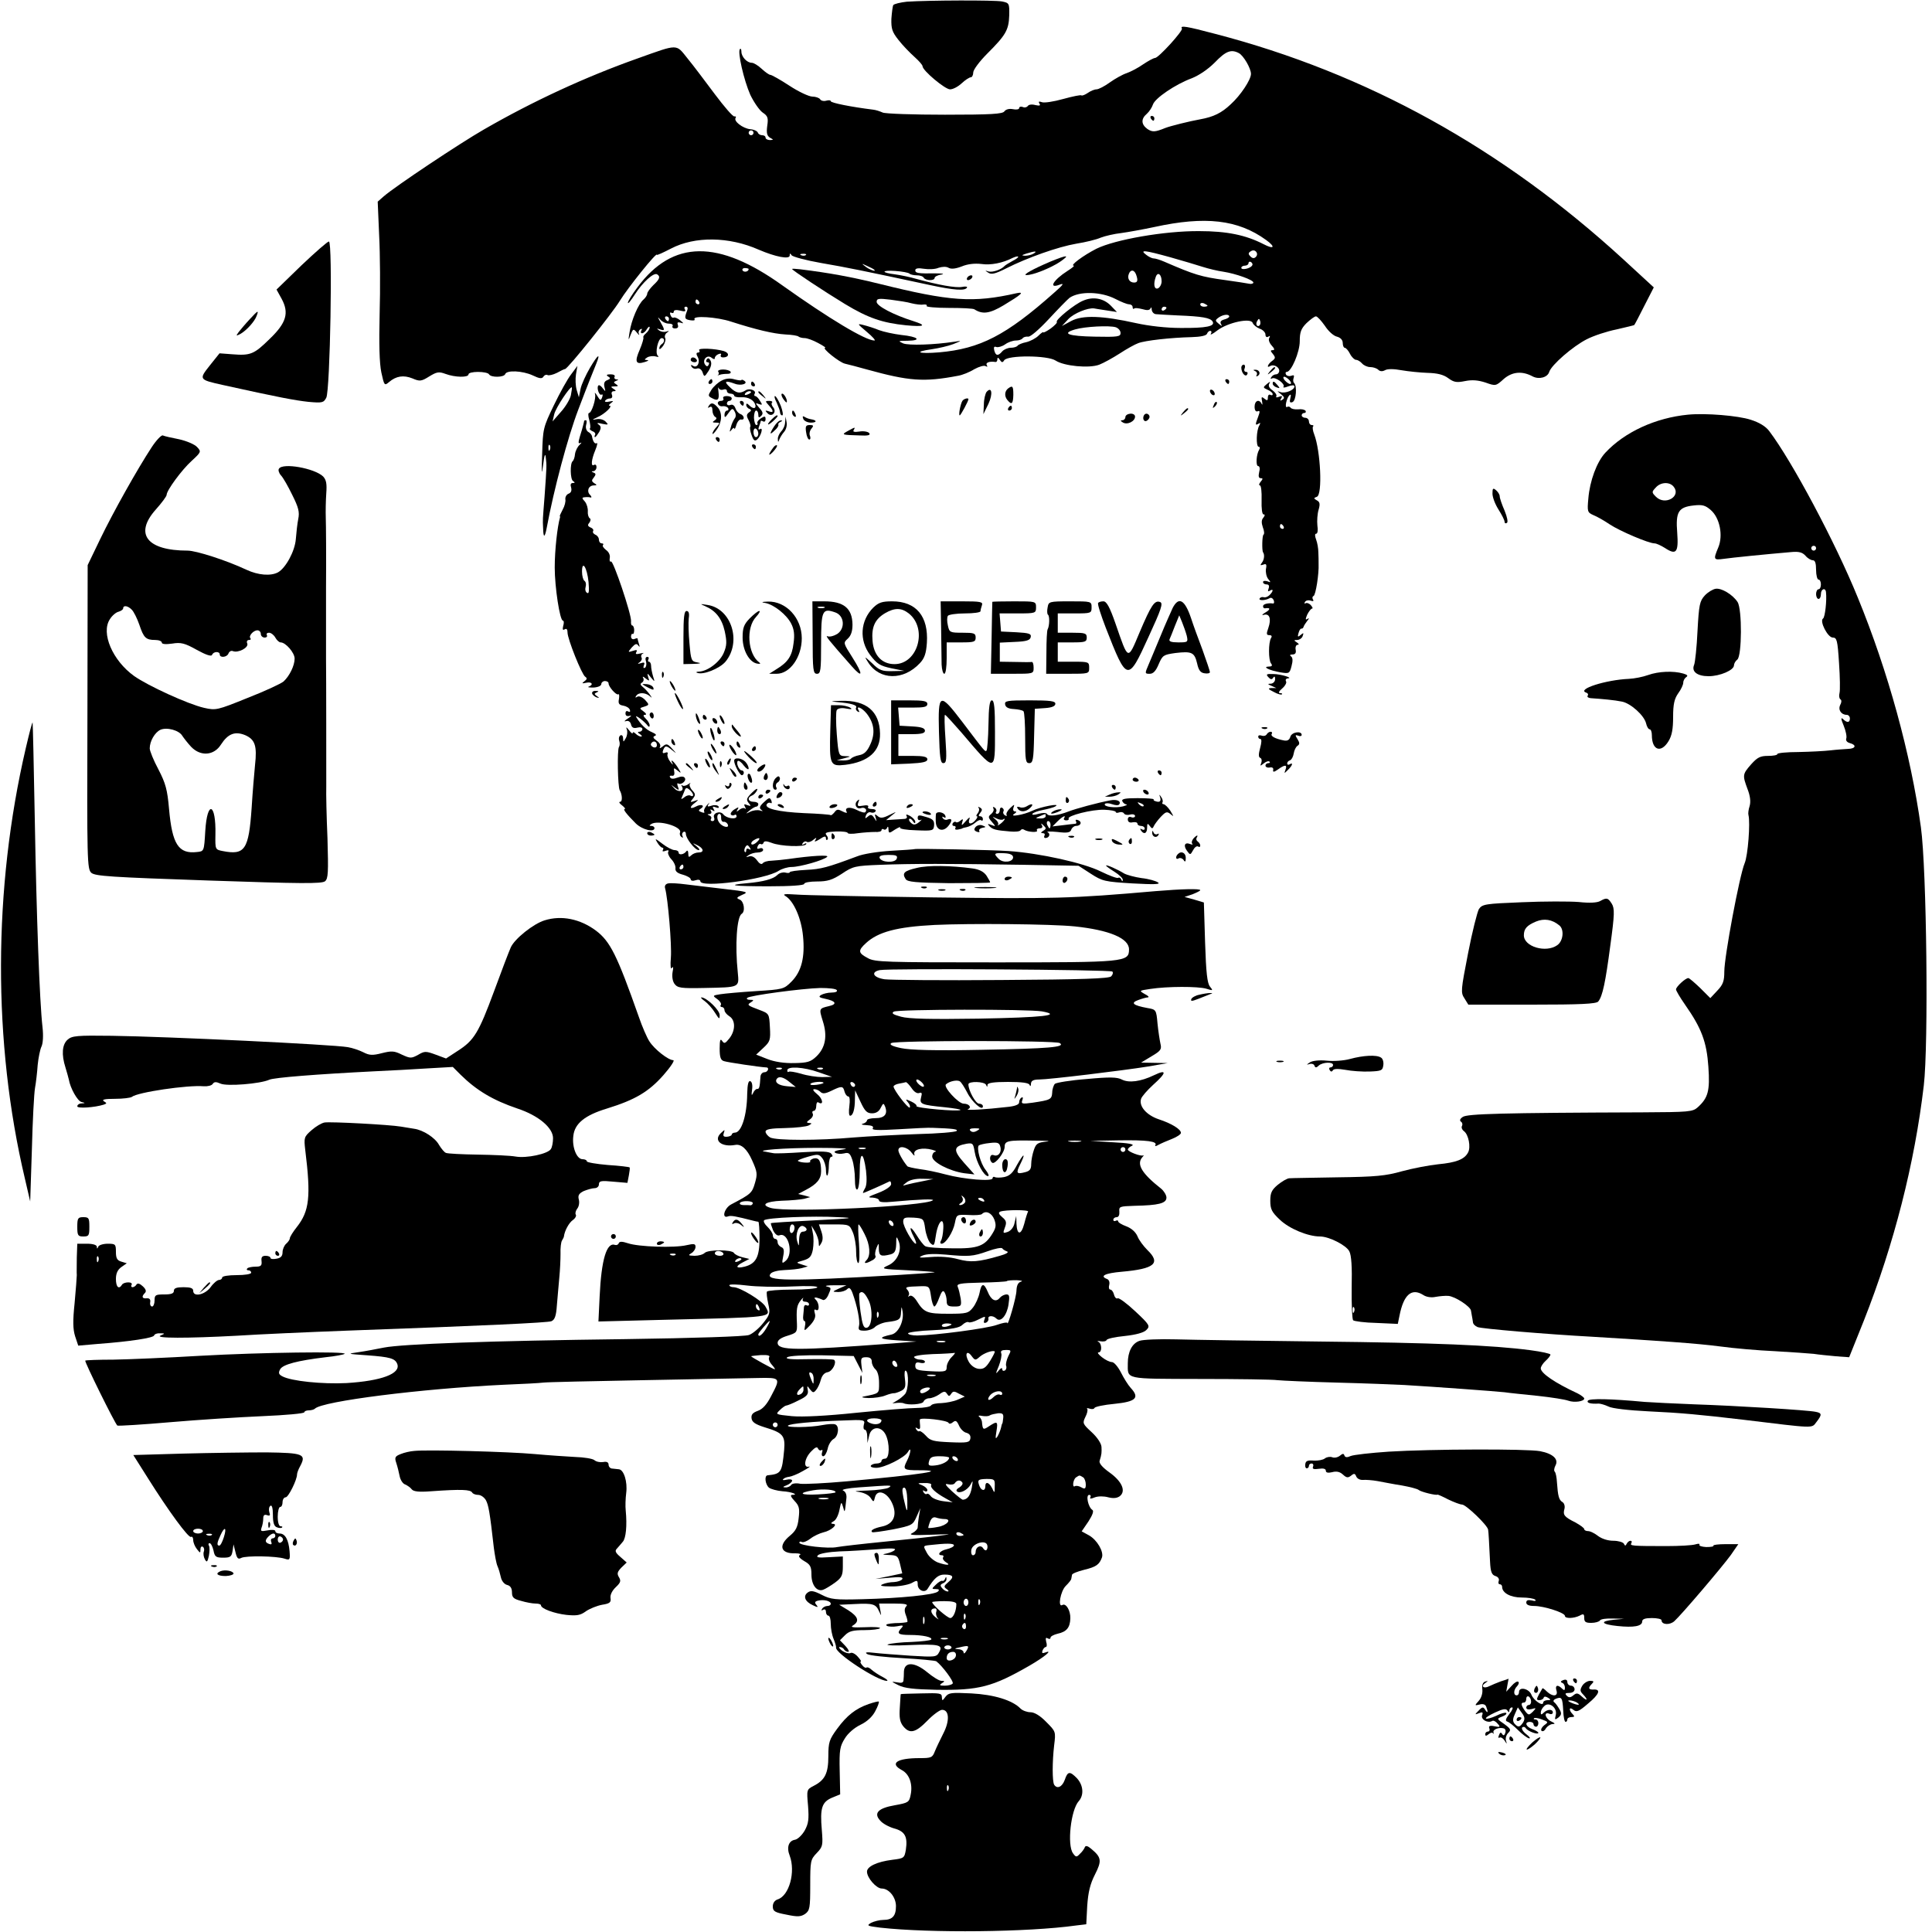 <?xml version="1.0" standalone="no"?>
<!DOCTYPE svg PUBLIC "-//W3C//DTD SVG 20010904//EN"
 "http://www.w3.org/TR/2001/REC-SVG-20010904/DTD/svg10.dtd">
<svg version="1.0" xmlns="http://www.w3.org/2000/svg"
 width="800pt" height="800pt" viewBox="0 0 800 800"
 preserveAspectRatio="xMidYMid meet">
<g transform="translate(0,800) scale(0.1,-0.1)"
fill="#000000" stroke="none">
<path d="M3755 7993 c-27 -3 -52 -9 -56 -14 -3 -5 -6 -31 -8 -57 -1 -41 3 -54
29 -87 17 -22 47 -53 66 -70 19 -17 34 -34 34 -39 0 -18 93 -96 114 -96 12 0
33 11 48 25 15 14 32 25 38 25 5 0 10 9 10 20 0 11 26 46 58 78 76 76 89 97
91 158 1 50 0 52 -30 58 -32 6 -305 5 -394 -1z"/>
<path d="M4894 7882 c6 -9 -97 -122 -111 -122 -6 0 -28 -12 -49 -26 -21 -15
-52 -31 -69 -37 -16 -5 -48 -23 -69 -38 -22 -16 -47 -29 -56 -29 -8 0 -25 -7
-36 -15 -12 -8 -23 -12 -26 -10 -2 3 -36 -4 -76 -15 -39 -11 -79 -17 -88 -13
-12 4 -15 3 -10 -6 6 -8 1 -10 -17 -6 -14 4 -28 2 -31 -4 -4 -5 -13 -8 -21 -4
-8 3 -15 1 -15 -5 0 -5 -12 -7 -26 -4 -16 3 -29 -1 -35 -9 -7 -11 -54 -14
-246 -14 -131 0 -247 4 -258 9 -11 5 -29 11 -40 12 -89 11 -175 28 -175 35 0
4 -8 5 -19 2 -10 -3 -22 0 -25 6 -4 6 -19 11 -32 11 -14 0 -57 20 -95 45 -38
25 -74 45 -79 45 -5 0 -21 11 -36 25 -15 14 -33 25 -41 25 -20 0 -43 25 -43
46 0 10 -3 14 -6 11 -11 -11 16 -129 43 -190 15 -31 38 -64 51 -73 21 -14 24
-22 19 -55 -4 -30 -1 -41 11 -49 16 -9 16 -9 0 -10 -10 0 -18 5 -18 10 0 6 -6
10 -14 10 -8 0 -16 5 -18 11 -2 6 -16 13 -32 14 -31 4 -69 33 -60 47 3 4 1 7
-5 6 -6 -2 -42 40 -81 92 -39 52 -89 119 -113 148 -49 61 -36 61 -207 0 -217
-77 -433 -177 -636 -294 -101 -58 -368 -236 -415 -277 l-25 -22 6 -140 c4 -77
5 -223 2 -325 -3 -123 -1 -204 7 -242 12 -55 13 -56 32 -40 29 25 60 30 97 15
30 -13 37 -12 69 8 31 19 40 21 67 11 40 -15 96 -16 96 -2 0 6 18 10 39 10 22
0 43 -4 46 -10 8 -14 62 -13 67 1 6 17 71 14 113 -5 29 -14 39 -15 45 -6 4 7
12 10 17 7 5 -3 23 1 39 9 16 9 31 16 34 16 12 2 194 229 227 283 33 54 153
203 153 190 0 -3 26 9 59 26 98 51 239 50 363 -5 70 -30 128 -41 128 -24 0 10
2 10 8 1 4 -6 59 -21 122 -32 105 -18 179 -33 449 -91 102 -22 147 -25 155
-11 3 4 -6 6 -20 3 -26 -5 -98 8 -189 33 -27 8 -67 16 -89 19 -58 7 -58 18 1
14 29 -2 55 -7 59 -11 4 -4 18 -7 30 -7 13 0 26 -4 29 -10 8 -13 45 -13 45 -1
0 5 12 12 28 14 15 3 5 5 -23 5 -75 -1 -85 1 -85 13 0 8 12 10 36 6 19 -3 47
-2 60 4 16 5 32 6 42 0 11 -6 29 -4 55 6 24 10 53 13 80 10 40 -6 89 4 130 25
11 5 21 8 23 5 2 -2 -8 -10 -24 -18 -15 -8 -29 -17 -32 -20 -13 -15 -50 -28
-67 -23 -16 5 -16 5 -1 -5 13 -9 29 -5 75 18 87 44 214 89 290 102 38 6 83 17
101 25 18 7 57 16 85 19 29 4 90 15 137 25 210 46 346 31 463 -54 40 -29 33
-40 -11 -17 -74 38 -152 54 -267 54 -143 1 -348 -35 -425 -73 -55 -28 -111
-70 -94 -70 5 0 -7 -10 -26 -22 -58 -37 -81 -75 -33 -57 21 8 17 1 -22 -33
-199 -177 -307 -232 -476 -247 -86 -7 -109 2 -30 13 27 4 67 13 88 21 37 15
37 15 5 10 -85 -13 -189 -16 -212 -7 -23 10 -21 11 18 11 61 1 44 17 -26 24
-32 4 -73 13 -92 20 -19 8 -48 17 -64 21 -28 7 -27 6 13 -28 24 -20 38 -36 32
-36 -37 0 -187 90 -381 228 -266 191 -454 189 -600 -7 -22 -29 -40 -58 -40
-65 0 -6 13 10 29 35 32 50 78 92 92 83 15 -9 10 -21 -16 -45 -13 -13 -25 -29
-25 -35 0 -6 -7 -17 -15 -24 -22 -18 -51 -87 -58 -135 -6 -36 -5 -37 4 -12 10
26 12 27 26 10 8 -10 12 -13 9 -6 -4 6 -1 15 5 19 8 4 9 3 5 -4 -4 -7 -3 -12
3 -12 5 0 15 8 20 18 6 9 11 12 11 6 0 -6 -7 -17 -15 -24 -9 -7 -13 -15 -11
-17 2 -3 -4 -25 -15 -51 -22 -50 -17 -63 21 -51 14 4 18 8 10 8 -13 1 -13 2 0
11 8 5 24 7 35 4 11 -3 15 -2 9 3 -13 10 1 73 16 73 13 0 13 -17 0 -25 -5 -3
-10 -11 -10 -18 0 -6 7 -1 16 11 8 12 12 27 8 33 -3 6 0 16 7 21 11 8 11 9 -2
5 -9 -3 -22 -1 -30 5 -11 8 -10 9 4 4 21 -7 21 -3 1 32 -11 19 -12 22 -1 10 8
-10 24 -18 36 -18 12 0 19 -4 16 -10 -3 -5 1 -10 10 -10 11 0 15 5 12 14 -4
11 -1 13 11 10 14 -5 14 -3 -2 10 -10 8 -22 13 -26 11 -5 -3 -11 2 -14 11 -3
8 -2 12 4 9 6 -3 10 -1 10 5 0 6 10 8 26 4 19 -5 25 -4 20 5 -4 6 -2 11 4 11
8 0 9 -7 5 -17 -12 -31 -10 -35 13 -39 13 -2 21 -1 18 4 -10 16 92 10 152 -10
103 -33 174 -50 225 -53 26 -1 51 -5 54 -9 4 -3 15 -6 25 -6 10 0 35 -9 55
-20 21 -11 34 -20 30 -20 -17 0 59 -61 82 -66 14 -3 55 -14 91 -24 174 -48
235 -53 377 -26 18 3 48 15 67 27 20 11 41 17 47 13 8 -4 9 -3 5 4 -6 11 12
17 37 13 4 0 7 5 7 12 0 8 4 7 10 -3 8 -12 12 -12 18 -2 14 22 180 21 213 -1
35 -23 139 -33 181 -17 18 7 56 28 84 46 29 19 63 38 77 43 28 11 135 23 221
25 37 1 61 6 64 14 2 6 8 12 13 12 6 0 7 -6 3 -12 -5 -7 8 -1 27 14 44 33 138
53 146 31 3 -8 16 -19 29 -24 13 -4 24 -16 24 -24 0 -10 5 -13 12 -9 7 5 8 3
4 -5 -5 -7 0 -21 10 -32 12 -13 13 -19 4 -19 -10 0 -10 -3 1 -16 11 -14 11
-18 -4 -29 -17 -12 -24 -31 -8 -21 14 9 38 -3 38 -19 0 -8 -6 -15 -13 -15 -7
0 -16 -5 -20 -12 -4 -6 -3 -8 3 -5 13 8 55 -22 48 -34 -4 -5 4 -5 19 1 16 6
26 6 26 0 0 -15 -37 -30 -57 -24 -17 6 -16 6 1 -8 15 -12 16 -17 6 -23 -9 -6
-11 -4 -5 5 6 10 4 12 -9 7 -9 -4 -14 -3 -11 2 3 5 -4 16 -16 25 -14 9 -18 19
-13 28 6 9 3 9 -10 -2 -17 -14 -17 -15 3 -24 12 -5 21 -13 21 -18 0 -5 -4 -6
-10 -3 -5 3 -10 -1 -10 -11 0 -13 -3 -14 -14 -5 -12 10 -14 8 -10 -11 2 -13 2
-17 -2 -10 -10 21 -29 13 -29 -12 0 -15 5 -22 13 -19 9 4 10 -1 2 -22 -13 -34
-13 -38 2 -29 7 5 8 3 3 -7 -13 -19 -15 -89 -3 -89 5 0 6 -5 2 -12 -12 -19
-15 -68 -4 -68 6 0 8 -11 4 -25 -4 -17 -2 -25 6 -25 10 0 10 -3 0 -15 -7 -8
-8 -15 -3 -15 5 0 8 -27 7 -60 -1 -36 2 -60 8 -60 7 0 6 -5 -1 -14 -8 -9 -8
-21 -2 -39 6 -15 7 -28 3 -31 -6 -3 -7 -66 -2 -73 7 -9 5 -30 -4 -42 -9 -12
-8 -13 5 -9 12 5 15 1 11 -18 -2 -13 2 -32 9 -41 12 -15 12 -16 -3 -10 -10 3
-18 2 -18 -3 0 -6 7 -10 15 -10 9 0 12 -6 8 -17 -4 -11 -3 -14 5 -9 16 10 15
-2 -1 -18 -7 -7 -17 -11 -24 -9 -6 2 -14 0 -17 -5 -6 -10 24 -9 41 1 6 4 13 0
17 -8 3 -8 2 -14 -2 -14 -21 3 -42 -2 -42 -11 0 -6 3 -9 8 -9 23 4 24 -4 2
-17 -14 -8 -17 -13 -7 -10 24 7 32 -16 19 -54 -9 -25 -8 -30 4 -30 10 0 12 -5
7 -12 -11 -19 -11 -91 0 -105 7 -9 4 -13 -9 -13 -29 -1 2 -16 48 -24 36 -6 38
-5 46 26 6 22 5 35 -2 40 -7 5 -4 8 6 8 11 0 16 6 13 20 -2 11 2 20 8 20 7 0
6 4 -3 10 -13 8 -13 10 1 10 9 0 20 7 23 16 5 14 4 15 -8 5 -12 -10 -14 -9 -9
8 3 11 8 19 12 18 3 -1 8 3 9 8 2 6 9 16 15 24 9 11 9 13 0 8 -8 -5 -8 -1 0
18 7 14 16 25 20 25 4 0 2 6 -5 14 -7 8 -17 11 -22 8 -5 -3 -6 0 -2 6 4 6 14
8 23 5 10 -4 14 -2 10 4 -4 6 -3 13 2 15 9 3 23 92 21 133 0 11 0 33 -1 48 0
15 -4 39 -9 52 -6 16 -6 25 0 25 6 0 8 15 5 34 -2 19 0 49 5 65 7 24 5 33 -7
39 -14 8 -14 10 0 15 24 9 15 190 -11 258 -6 15 -8 30 -5 33 4 3 1 6 -5 6 -7
0 -12 7 -12 15 0 8 -7 15 -15 15 -8 0 -15 5 -15 10 0 6 5 10 11 10 5 0 8 4 5
9 -4 5 -17 8 -31 6 -14 -1 -28 2 -31 7 -3 4 -9 6 -14 3 -12 -7 -3 36 9 48 6 6
8 2 4 -12 -4 -16 -2 -20 9 -16 15 6 20 67 6 80 -4 4 -4 13 -1 21 3 10 0 12
-10 8 -8 -3 -18 -1 -22 5 -3 6 -2 11 3 11 19 0 54 82 54 127 0 37 5 52 28 75
16 15 33 28 39 28 6 0 22 -18 37 -39 14 -22 36 -42 50 -45 15 -4 24 -14 24
-26 0 -11 4 -20 8 -20 5 0 15 -11 22 -25 7 -14 19 -25 25 -25 7 0 18 -7 25
-15 7 -8 22 -15 34 -15 12 0 27 -5 33 -11 7 -7 17 -8 28 -2 10 6 36 6 68 0 29
-5 78 -10 109 -11 39 -1 65 -7 85 -22 23 -17 35 -19 69 -12 30 6 54 4 85 -6
42 -15 43 -15 76 15 35 30 76 34 120 10 26 -13 61 -4 68 19 9 29 98 106 155
135 29 15 84 33 124 41 39 9 72 17 73 18 2 2 21 38 42 80 l39 76 -126 116
c-503 461 -1064 771 -1691 934 -117 31 -146 36 -137 22z m236 -102 c19 -10 50
-63 50 -86 0 -24 -43 -89 -84 -126 -38 -36 -71 -52 -126 -62 -45 -8 -125 -28
-145 -36 -42 -17 -53 -18 -74 -4 -26 19 -27 42 -2 63 10 9 21 26 25 38 8 26
93 84 161 109 30 12 67 37 95 65 46 48 68 56 100 39z m-2010 -330 c0 -5 -4
-10 -10 -10 -5 0 -10 5 -10 10 0 6 5 10 10 10 6 0 10 -4 10 -10z m2080 -514
c-7 -7 -14 -6 -22 2 -10 10 -10 15 2 22 17 11 34 -10 20 -24z m-920 14 c-8 -5
-24 -9 -35 -9 -16 1 -16 2 5 9 35 11 48 11 30 0z m565 -15 c50 -14 110 -32
135 -40 25 -8 63 -17 85 -20 52 -8 125 -34 125 -45 0 -4 -8 -7 -17 -5 -10 2
-54 9 -98 15 -103 14 -128 22 -253 76 -18 8 -38 14 -45 14 -7 0 -21 7 -31 15
-29 22 -6 19 99 -10z m-1508 9 c-3 -3 -12 -4 -19 -1 -8 3 -5 6 6 6 11 1 17 -2
13 -5z m1848 -43 c-7 -13 -45 -21 -45 -10 0 5 7 9 15 9 8 0 15 5 15 11 0 5 5
7 10 4 6 -4 8 -10 5 -14z m-1566 -17 c14 -12 -19 -1 -35 12 -18 14 -18 14 6 3
14 -6 27 -13 29 -15z m-519 2 c0 -11 -19 -15 -25 -6 -3 5 1 10 9 10 9 0 16 -2
16 -4z m1604 -22 c9 -25 7 -34 -8 -34 -19 0 -29 17 -22 35 7 20 22 19 30 -1z
m106 -29 c0 -12 -7 -25 -15 -29 -16 -6 -20 18 -9 48 8 22 24 10 24 -19z m-191
-73 c23 -12 48 -22 56 -22 8 0 15 -5 15 -12 0 -6 3 -9 6 -6 3 4 18 2 34 -2 20
-6 30 -5 34 3 2 7 5 4 5 -5 1 -10 9 -19 19 -19 9 -1 49 -3 87 -5 104 -4 136
-10 146 -25 12 -20 -25 -28 -134 -27 -56 0 -129 8 -183 20 -139 31 -221 34
-268 9 l-39 -21 27 29 c23 24 80 47 106 44 3 -1 25 -4 50 -8 l45 -7 -25 26
c-30 31 -74 39 -115 21 -35 -14 -116 -80 -109 -88 3 -3 -9 -15 -25 -27 -17
-12 -31 -19 -31 -16 0 3 -9 -3 -20 -14 -11 -11 -34 -23 -51 -27 -16 -3 -32
-10 -35 -14 -3 -5 -16 -9 -28 -9 -13 0 -29 -7 -36 -15 -17 -20 -27 -19 -33 4
-3 13 -1 18 9 14 7 -2 23 2 36 11 12 9 32 16 45 16 12 0 24 4 27 9 4 5 13 8
23 7 9 -2 45 29 86 73 39 42 77 81 86 88 41 28 130 26 190 -5z m-1724 -12 c3
-5 1 -10 -4 -10 -6 0 -11 5 -11 10 0 6 2 10 4 10 3 0 8 -4 11 -10z m2105 -16
c0 -2 -7 -4 -15 -4 -8 0 -15 4 -15 10 0 5 7 7 15 4 8 -4 15 -8 15 -10z m-170
-8 c0 -3 -4 -8 -10 -11 -5 -3 -10 -1 -10 4 0 6 5 11 10 11 6 0 10 -2 10 -4z
m260 -37 c0 -3 -9 -9 -21 -12 -14 -4 -18 -10 -13 -19 6 -10 4 -10 -9 1 -16 13
-16 15 -1 26 18 13 44 16 44 4z m-2320 -9 c0 -5 -2 -10 -4 -10 -3 0 -8 5 -11
10 -3 6 -1 10 4 10 6 0 11 -4 11 -10z m2446 -27 c-10 -10 -19 5 -10 18 6 11 8
11 12 0 2 -7 1 -15 -2 -18z m-596 -8 c11 -4 20 -14 20 -24 0 -15 -11 -17 -107
-15 -109 2 -140 13 -81 30 41 12 142 17 168 9z m720 -220 c7 -8 8 -15 2 -15
-5 0 -15 7 -22 15 -7 8 -8 15 -2 15 5 0 15 -7 22 -15z m-25 -605 c3 -5 1 -10
-4 -10 -6 0 -11 5 -11 10 0 6 2 10 4 10 3 0 8 -4 11 -10z"/>
<path d="M4765 7510 c3 -5 8 -10 11 -10 2 0 4 5 4 10 0 6 -5 10 -11 10 -5 0
-7 -4 -4 -10z"/>
<path d="M1248 6901 l-103 -100 21 -38 c32 -59 20 -100 -50 -167 -64 -63 -79
-69 -154 -63 l-53 4 -40 -50 c-46 -58 -46 -59 53 -81 230 -51 300 -64 355 -70
57 -5 63 -4 74 17 16 29 27 647 11 647 -6 0 -57 -45 -114 -99z"/>
<path d="M4350 6917 c-73 -31 -118 -56 -100 -56 26 -1 100 29 138 54 45 31 33
31 -38 2z"/>
<path d="M3280 6886 c0 -5 135 -94 219 -145 96 -58 155 -78 253 -88 76 -7 87
-1 31 17 -83 26 -153 63 -153 80 0 14 8 15 58 9 31 -4 71 -10 87 -15 17 -4 38
-7 49 -5 10 1 16 -1 13 -6 -3 -4 38 -8 91 -8 54 0 102 -2 107 -6 34 -22 64
-17 121 17 73 44 88 57 54 50 -181 -41 -276 -34 -570 39 -118 29 -206 45 -327
60 -18 2 -33 3 -33 1z"/>
<path d="M4005 6850 c-3 -5 -2 -10 4 -10 5 0 13 5 16 10 3 6 2 10 -4 10 -5 0
-13 -4 -16 -10z"/>
<path d="M1034 6678 c-17 -18 -37 -42 -45 -52 -13 -18 -12 -18 6 -9 25 14 60
52 68 76 9 24 5 22 -29 -15z"/>
<path d="M2895 6550 c4 -6 1 -10 -5 -10 -7 0 -8 -6 -1 -18 12 -22 -2 -48 -19
-37 -9 6 -11 4 -6 -4 5 -7 14 -10 22 -7 9 3 18 -3 23 -15 7 -21 8 -21 25 5 11
18 14 32 8 43 -6 11 -11 12 -16 4 -4 -6 -2 -11 4 -11 6 0 8 -5 4 -11 -4 -8 -9
-7 -15 2 -12 20 10 42 27 28 9 -7 14 -8 14 -1 0 5 7 13 16 16 8 3 12 2 9 -4
-3 -6 1 -10 9 -10 25 0 28 18 4 26 -36 11 -109 14 -103 4z"/>
<path d="M2443 6477 c-17 -29 -35 -68 -39 -87 l-7 -35 -9 30 c-5 17 -6 46 -3
65 l6 35 -26 -35 c-15 -19 -47 -77 -72 -129 -44 -91 -45 -97 -48 -200 -3 -83
-2 -93 4 -46 5 42 9 51 11 30 4 -33 4 -33 -5 -160 -8 -104 -8 -91 -6 -134 1
-40 7 -38 15 4 29 157 87 375 131 490 41 108 61 157 74 189 19 47 7 39 -26
-17z m-79 -113 c-3 -16 -22 -48 -41 -69 l-35 -40 7 30 c6 26 66 117 73 111 1
-2 -1 -16 -4 -32z m-87 -226 c-3 -8 -6 -5 -6 6 -1 11 2 17 5 13 3 -3 4 -12 1
-19z"/>
<path d="M2860 6510 c0 -5 7 -10 16 -10 8 0 12 5 9 10 -3 6 -10 10 -16 10 -5
0 -9 -4 -9 -10z"/>
<path d="M5140 6478 c0 -22 17 -41 24 -29 4 6 2 11 -4 11 -7 0 -10 7 -6 15 3
8 1 15 -4 15 -6 0 -10 -6 -10 -12z"/>
<path d="M5259 6463 c-13 -16 -12 -17 4 -4 9 7 17 15 17 17 0 8 -8 3 -21 -13z"/>
<path d="M2974 6461 c4 -5 3 -11 -1 -14 -5 -2 -1 -2 7 1 8 3 23 4 33 4 9 0 15
3 12 9 -4 5 -17 9 -31 9 -14 0 -23 -4 -20 -9z"/>
<path d="M5198 6463 c6 -2 9 -10 6 -15 -4 -7 -2 -8 5 -4 13 9 5 26 -12 25 -9
0 -8 -2 1 -6z"/>
<path d="M2518 6441 c11 -6 10 -10 -3 -15 -12 -4 -16 -13 -12 -29 5 -20 5 -20
-7 -5 -7 10 -15 15 -18 12 -9 -8 3 -44 13 -38 5 3 6 -2 2 -12 -5 -14 -8 -13
-20 7 -8 13 -12 16 -9 7 5 -18 -14 -78 -25 -78 -4 0 -4 -13 1 -29 4 -16 6 -32
3 -35 -3 -3 2 -8 11 -12 9 -3 13 -10 10 -15 -3 -5 -3 -9 0 -9 3 0 10 10 17 21
9 17 8 24 -2 31 -10 7 -5 8 15 3 25 -5 27 -4 14 9 -9 9 -25 13 -39 10 -19 -4
-18 -2 6 9 31 14 64 47 49 47 -5 0 -2 5 6 11 12 9 11 10 -8 6 -12 -3 -20 -1
-16 4 3 5 12 9 19 9 9 0 12 6 9 15 -4 9 0 15 7 15 11 0 11 3 -1 10 -12 8 -12
10 5 10 15 0 17 2 6 9 -11 7 -11 9 0 14 11 4 11 6 1 6 -7 1 -10 6 -7 11 3 6
-4 10 -17 10 -16 0 -19 -3 -10 -9z"/>
<path d="M2988 6424 c-14 -7 -33 -24 -42 -38 -15 -24 -15 -26 3 -35 24 -13 30
-6 26 27 -2 15 -2 22 1 15 3 -7 12 -9 20 -6 8 3 14 0 14 -6 0 -6 7 -11 15 -11
8 0 15 -4 15 -8 0 -5 13 -8 29 -7 30 2 54 -12 59 -33 3 -15 -10 -16 -26 0 -8
8 -12 9 -12 1 0 -6 6 -14 13 -16 9 -4 9 -8 -2 -15 -10 -8 -11 -14 -1 -32 6
-12 9 -24 7 -27 -3 -2 -1 -18 5 -34 8 -23 13 -27 23 -19 16 14 27 53 12 43 -7
-4 -8 0 -4 11 4 10 7 20 7 22 0 3 5 2 10 -1 6 -3 10 1 10 9 0 13 -3 14 -19 4
-11 -7 -17 -16 -15 -20 3 -4 1 -8 -4 -8 -5 0 -9 14 -10 30 0 17 4 30 9 30 5 0
9 -8 9 -17 0 -13 3 -14 12 -5 9 9 7 17 -8 33 -17 20 -17 22 -2 16 15 -5 16 -4
5 13 -6 11 -15 20 -20 20 -4 0 -5 5 -2 10 8 13 -21 24 -37 14 -24 -15 -39 -13
-65 12 -27 25 -21 30 20 15 26 -10 58 1 38 13 -6 4 -11 5 -11 2 0 -2 -13 -1
-28 3 -19 6 -37 4 -54 -5z m122 -48 c0 -2 -7 -7 -16 -10 -8 -3 -12 -2 -9 4 6
10 25 14 25 6z m30 -172 c0 -8 -4 -14 -10 -14 -5 0 -10 9 -10 21 0 11 5 17 10
14 6 -3 10 -13 10 -21z"/>
<path d="M2935 6420 c-3 -5 -1 -10 4 -10 6 0 11 5 11 10 0 6 -2 10 -4 10 -3 0
-8 -4 -11 -10z"/>
<path d="M5075 6420 c3 -5 8 -10 11 -10 2 0 4 5 4 10 0 6 -5 10 -11 10 -5 0
-7 -4 -4 -10z"/>
<path d="M3110 6410 c0 -5 5 -10 11 -10 5 0 7 5 4 10 -3 6 -8 10 -11 10 -2 0
-4 -4 -4 -10z"/>
<path d="M5270 6411 c0 -5 7 -12 16 -15 14 -5 15 -4 4 9 -14 17 -20 19 -20 6z"/>
<path d="M4175 6392 c-15 -11 -17 -32 -4 -48 18 -22 24 -17 25 21 0 36 -3 40
-21 27z"/>
<path d="M4085 6377 c-5 -7 -11 -30 -11 -52 l-2 -40 21 43 c19 41 14 74 -8 49z"/>
<path d="M5010 6381 c0 -5 5 -13 10 -16 6 -3 10 -2 10 4 0 5 -4 13 -10 16 -5
3 -10 2 -10 -4z"/>
<path d="M3140 6376 c0 -2 8 -10 18 -17 15 -13 16 -12 3 4 -13 16 -21 21 -21
13z"/>
<path d="M3242 6350 c7 -10 14 -18 15 -16 6 6 -9 36 -18 36 -5 0 -4 -9 3 -20z"/>
<path d="M2995 6350 c3 -5 -1 -10 -10 -10 -9 0 -15 -6 -12 -12 2 -7 11 -12 20
-10 8 1 18 -2 22 -8 3 -5 1 -10 -4 -10 -6 0 -11 -8 -11 -17 0 -14 3 -13 16 6
15 21 18 22 26 7 6 -11 6 -22 0 -29 -5 -7 -13 -23 -16 -37 -6 -19 -5 -21 3
-10 6 8 11 11 12 5 0 -5 4 1 8 15 4 14 13 24 19 23 17 -4 15 17 -3 23 -8 3
-17 14 -20 24 -4 11 -12 17 -21 13 -7 -3 -14 0 -14 6 0 6 5 11 10 11 6 0 10 5
10 10 0 6 -9 10 -21 10 -11 0 -17 -4 -14 -10z"/>
<path d="M3216 6333 c7 -16 14 -34 14 -40 0 -7 4 -13 9 -13 5 0 2 18 -6 40 -9
22 -20 40 -24 40 -4 0 -1 -12 7 -27z"/>
<path d="M3985 6340 c-8 -13 -17 -60 -11 -60 4 0 36 59 36 67 0 7 -19 2 -25
-7z"/>
<path d="M3065 6330 c3 -5 8 -10 11 -10 2 0 4 5 4 10 0 6 -5 10 -11 10 -5 0
-7 -4 -4 -10z"/>
<path d="M3183 6322 c22 -24 21 -33 0 -25 -15 5 -16 3 -5 -8 17 -19 40 4 24
24 -7 8 -9 17 -5 20 3 4 -2 7 -12 7 -17 0 -17 -1 -2 -18z"/>
<path d="M5026 6323 c-6 -14 -5 -15 5 -6 7 7 10 15 7 18 -3 3 -9 -2 -12 -12z"/>
<path d="M2934 6318 c-4 -7 -3 -8 4 -4 8 5 12 0 12 -13 0 -11 5 -23 11 -27 8
-4 7 -9 -2 -15 -11 -7 -9 -9 5 -9 18 0 18 -1 3 -18 -10 -10 -17 -23 -17 -28 0
-4 8 3 17 16 23 32 25 70 5 93 -18 20 -28 22 -38 5z"/>
<path d="M4175 6310 c-3 -5 -1 -10 4 -10 6 0 11 5 11 10 0 6 -2 10 -4 10 -3 0
-8 -4 -11 -10z"/>
<path d="M4899 6293 c-13 -16 -12 -17 4 -4 9 7 17 15 17 17 0 8 -8 3 -21 -13z"/>
<path d="M3280 6291 c0 -6 4 -13 10 -16 6 -3 7 1 4 9 -7 18 -14 21 -14 7z"/>
<path d="M4660 6273 c0 -7 -6 -13 -12 -13 -9 0 -9 -3 1 -9 18 -12 51 4 51 24
0 8 -9 13 -20 12 -11 -1 -20 -7 -20 -14z"/>
<path d="M4734 6269 c0 -9 6 -15 13 -12 7 3 13 11 13 17 0 7 -6 13 -13 13 -7
0 -13 -8 -13 -18z"/>
<path d="M6990 6283 c-135 -13 -263 -72 -343 -158 -35 -38 -64 -116 -70 -189
-5 -54 -4 -58 21 -69 15 -6 45 -23 67 -38 42 -28 162 -79 186 -79 8 0 27 -9
43 -19 47 -31 57 -19 51 63 -7 87 5 106 68 113 36 4 48 1 71 -19 37 -32 52
-105 31 -155 -21 -50 -20 -53 23 -47 34 5 174 19 279 28 32 3 46 -1 59 -15 9
-11 23 -19 31 -19 9 0 13 -13 13 -40 0 -22 5 -40 10 -40 6 0 10 -9 10 -20 0
-11 -4 -20 -10 -20 -5 0 -10 -9 -10 -20 0 -11 5 -20 10 -20 6 0 10 9 10 20 0
22 19 28 21 8 4 -34 -4 -104 -12 -109 -16 -10 19 -79 40 -79 17 0 20 -11 26
-105 4 -58 5 -114 2 -125 -3 -11 -1 -23 4 -26 5 -3 5 -12 -1 -23 -10 -20 4
-41 27 -41 7 0 13 -7 13 -15 0 -18 -12 -19 -29 -2 -9 8 -8 -1 3 -27 9 -22 14
-46 11 -54 -3 -8 3 -16 15 -19 29 -8 24 -23 -7 -24 -16 -1 -48 -3 -73 -6 -25
-3 -84 -6 -133 -7 -48 0 -87 -4 -87 -8 0 -5 -18 -8 -39 -8 -32 0 -44 -6 -70
-35 -36 -41 -36 -45 -15 -102 11 -28 14 -52 9 -70 -5 -15 -7 -32 -5 -38 8 -31
-2 -168 -16 -200 -21 -50 -84 -386 -84 -448 0 -39 -5 -54 -29 -79 l-29 -31
-42 42 c-23 22 -45 41 -49 41 -12 0 -51 -36 -51 -47 0 -5 17 -34 38 -64 68
-97 89 -154 96 -256 7 -100 -1 -129 -44 -168 -21 -19 -37 -20 -229 -21 -583
-2 -726 -6 -744 -19 -12 -8 -14 -15 -7 -20 5 -3 7 -11 4 -17 -4 -6 0 -16 8
-22 19 -14 29 -66 17 -88 -15 -29 -50 -42 -124 -49 -38 -4 -106 -17 -150 -29
-67 -19 -109 -23 -265 -25 -102 -2 -193 -3 -202 -4 -9 -1 -30 -13 -47 -27 -25
-21 -31 -33 -31 -66 0 -35 6 -47 40 -79 39 -37 116 -69 166 -69 37 0 108 -36
121 -61 9 -16 12 -66 10 -151 -1 -69 2 -130 6 -135 5 -4 48 -10 97 -11 l88 -4
7 34 c17 87 50 116 98 86 13 -9 34 -12 52 -8 17 3 40 5 52 4 28 -2 92 -44 94
-61 1 -7 3 -17 4 -23 1 -5 3 -16 4 -24 0 -8 9 -17 19 -21 15 -7 289 -30 472
-40 282 -17 439 -28 530 -40 58 -8 161 -17 230 -20 69 -4 141 -9 160 -11 19
-3 60 -7 91 -10 l56 -4 61 152 c125 317 210 650 248 973 20 169 12 896 -12
1070 -42 303 -136 645 -261 950 -93 229 -273 566 -367 690 -15 20 -42 36 -77
47 -52 17 -186 28 -259 21z m-60 -298 c33 -40 -35 -80 -73 -42 -18 18 -18 20
-1 38 20 23 57 25 74 4z m590 -255 c0 -5 -4 -10 -10 -10 -5 0 -10 5 -10 10 0
6 5 10 10 10 6 0 10 -4 10 -10z m-1913 -3162 c-3 -8 -6 -5 -6 6 -1 11 2 17 5
13 3 -3 4 -12 1 -19z"/>
<path d="M3196 6264 c-23 -23 -20 -30 4 -9 11 10 20 20 20 22 0 7 -9 2 -24
-13z"/>
<path d="M3326 6266 c3 -9 18 -16 32 -16 25 0 26 10 0 14 -7 1 -19 5 -25 9 -9
6 -11 3 -7 -7z"/>
<path d="M3251 6252 c0 -13 -8 -30 -16 -38 -8 -9 -15 -23 -14 -32 0 -14 2 -14
6 -2 3 8 12 23 20 32 8 9 13 27 10 40 l-4 23 -2 -23z"/>
<path d="M2419 6258 c0 -2 -2 -10 -4 -18 -2 -8 -8 -30 -14 -48 -7 -24 -7 -31
2 -26 7 3 5 0 -3 -8 -8 -7 -17 -24 -19 -38 -1 -14 -6 -27 -10 -30 -11 -9 -10
-75 2 -82 9 -6 8 -8 -1 -8 -9 0 -11 -7 -7 -19 3 -12 0 -21 -10 -25 -9 -3 -15
-14 -14 -23 2 -10 -3 -29 -11 -43 -7 -14 -13 -26 -12 -27 1 -2 2 -4 1 -5 -11
-38 -22 -135 -22 -208 0 -80 21 -220 34 -220 4 0 5 -10 1 -22 -3 -14 -2 -19 6
-14 8 5 12 0 12 -13 0 -27 59 -174 73 -183 9 -6 8 -11 -3 -19 -12 -9 -11 -10
8 -6 23 5 31 -8 10 -16 -7 -3 2 -4 19 -4 19 1 33 7 33 15 0 6 7 12 15 12 8 0
15 -4 15 -10 0 -14 32 -50 40 -45 4 3 5 -6 3 -19 -4 -19 0 -25 18 -28 12 -2
24 -9 27 -17 3 -8 0 -11 -7 -7 -6 4 -11 1 -11 -8 0 -10 6 -13 18 -10 9 3 6 -2
-8 -11 -14 -9 -18 -14 -8 -11 10 3 18 -2 21 -14 3 -13 11 -17 26 -13 12 3 21
1 21 -6 0 -6 -6 -11 -12 -11 -9 0 -8 -4 2 -10 8 -5 10 -10 4 -10 -5 0 -15 5
-22 12 -7 7 -12 8 -12 3 0 -5 -7 0 -15 11 -12 15 -14 15 -9 2 3 -9 1 -25 -5
-35 -10 -17 -10 -17 -11 0 0 10 -5 15 -11 12 -6 -4 -8 -14 -5 -22 3 -8 3 -20
-1 -26 -8 -13 -5 -165 3 -179 11 -18 12 -48 2 -48 -7 0 -3 -7 8 -15 10 -8 15
-15 11 -15 -9 0 7 -21 46 -60 27 -26 77 -38 77 -19 0 5 -6 9 -12 9 -10 0 -10
2 -1 8 29 18 128 -11 119 -35 -3 -7 0 -15 6 -19 6 -4 8 -3 4 4 -3 6 -2 13 4
17 5 3 10 0 10 -8 0 -19 38 -67 53 -67 6 0 2 7 -9 16 -18 14 -18 15 4 4 26
-13 29 -30 4 -30 -10 0 -23 -5 -30 -12 -9 -9 -12 -8 -12 8 0 10 -4 15 -8 9
-10 -14 -32 -17 -32 -5 0 5 -7 10 -17 10 -9 0 -32 12 -50 26 -30 23 -33 24
-21 5 7 -12 16 -21 21 -21 4 0 5 -4 2 -10 -4 -6 1 -7 11 -3 11 4 15 2 11 -4
-3 -5 2 -19 12 -30 11 -11 19 -28 18 -38 -2 -13 8 -21 31 -27 17 -5 32 -13 32
-19 0 -6 9 -8 20 -4 11 4 20 2 20 -4 0 -29 269 7 324 43 14 9 38 16 54 16 34
0 133 28 147 42 10 9 -63 5 -160 -9 -22 -3 -53 -6 -70 -7 -16 0 -33 -5 -37
-11 -5 -6 -14 -1 -23 12 -10 14 -22 20 -33 17 -14 -5 -15 -4 -2 5 8 6 25 11
38 11 12 0 22 5 22 11 0 6 -7 9 -14 6 -10 -4 -13 -1 -9 8 3 8 9 13 13 10 5 -3
10 0 12 6 2 7 12 7 33 -1 37 -15 135 -18 143 -6 3 5 -1 6 -8 1 -9 -5 -11 -4
-6 4 4 6 12 9 17 5 5 -3 17 0 26 8 14 11 16 11 9 -1 -6 -8 0 -7 18 4 19 13 26
14 26 4 0 -7 3 -9 6 -6 4 4 2 12 -4 19 -8 10 0 13 39 15 27 1 49 -2 49 -6 0
-4 19 -5 43 -1 23 3 54 5 70 5 15 -1 27 2 27 7 0 5 4 7 9 4 5 -4 12 0 14 6 3
8 6 5 6 -6 1 -17 2 -18 27 -1 15 9 24 13 21 8 -3 -5 26 -10 66 -11 70 -3 73
-2 75 21 1 19 -5 26 -33 34 -29 9 -35 9 -35 -4 0 -8 5 -11 13 -8 6 4 3 -1 -7
-9 -15 -12 -23 -13 -33 -4 -7 6 -11 13 -8 17 3 3 10 -1 15 -9 6 -10 10 -11 10
-3 0 7 -10 17 -21 24 -15 8 -19 8 -15 0 4 -6 0 -12 -11 -12 -10 -1 -31 -2 -46
-3 l-28 -2 23 19 c23 18 23 18 -10 2 -26 -13 -37 -14 -48 -4 -12 10 -13 9 -8
-7 5 -18 5 -18 -6 -1 -9 14 -15 16 -26 6 -12 -10 -13 -9 -8 5 4 10 13 15 20
12 7 -3 16 -1 19 4 4 6 -3 10 -15 10 -12 0 -19 4 -15 9 3 6 -6 8 -21 5 -22 -4
-25 -2 -20 13 6 14 4 15 -5 6 -14 -14 -2 -36 17 -29 14 5 27 -7 17 -17 -3 -4
-19 1 -35 9 -29 15 -53 11 -42 -8 4 -5 -4 -5 -17 2 -19 10 -24 10 -34 -4 -7
-8 -14 -14 -16 -11 -3 2 -52 6 -109 8 -107 5 -166 19 -155 37 4 6 11 8 16 5 5
-3 6 1 3 10 -6 14 -10 13 -30 -6 -19 -17 -21 -25 -12 -32 9 -6 7 -7 -5 -3 -10
3 -28 1 -40 -5 -21 -10 -21 -10 -3 5 11 9 23 16 28 16 4 0 8 5 8 10 0 6 -9 10
-20 10 -23 0 -27 18 -6 26 8 3 17 13 21 22 4 10 -5 6 -21 -10 -23 -23 -25 -29
-14 -43 11 -13 10 -14 -5 -9 -14 6 -16 4 -10 -7 4 -8 5 -11 0 -7 -4 4 -15 2
-23 -5 -13 -10 -14 -9 -8 1 7 11 4 11 -12 1 -12 -7 -18 -17 -16 -21 3 -5 10
-6 15 -3 5 4 9 1 9 -5 0 -15 -42 -9 -55 8 -13 17 -46 5 -38 -14 3 -8 0 -14 -7
-14 -6 0 -9 4 -6 9 4 5 0 12 -6 14 -10 4 -10 6 0 6 7 1 10 6 6 13 -5 7 -3 8 6
3 9 -6 11 -4 5 5 -6 10 -4 12 9 7 10 -4 15 -3 11 4 -4 5 -16 7 -28 3 -18 -6
-20 -4 -12 8 6 7 2 5 -7 -5 -10 -11 -15 -23 -12 -28 3 -5 -2 -6 -11 -2 -13 4
-14 8 -4 14 21 13 3 22 -20 9 -25 -13 -28 -2 -3 16 16 13 16 14 -3 7 -18 -6
-18 -5 -6 10 12 15 11 20 -3 35 -9 10 -13 23 -9 27 5 5 1 4 -8 -3 -9 -6 -20
-8 -24 -4 -5 4 -5 2 -1 -5 11 -20 -15 -26 -32 -7 -16 17 -16 17 2 3 18 -13 19
-12 13 4 -4 10 -3 16 1 13 13 -8 35 11 28 22 -4 8 -15 8 -31 2 -15 -6 -27 -6
-30 1 -4 5 -1 8 7 7 8 -2 12 4 10 16 -3 18 -2 18 14 5 16 -13 16 -12 0 14 -18
27 -33 38 -21 15 4 -7 -1 -4 -9 7 -9 11 -14 25 -12 32 3 7 -1 10 -10 6 -10 -4
-12 0 -8 11 8 20 13 20 38 -1 19 -15 19 -15 -1 7 -19 21 -24 22 -39 9 -10 -8
-15 -9 -11 -2 4 7 -2 18 -14 26 -15 11 -17 16 -7 20 8 3 4 8 -12 15 -24 10
-47 32 -65 62 -9 15 34 -17 47 -35 5 -6 8 -6 8 2 0 6 -7 19 -16 27 -11 11 -12
16 -3 16 7 0 5 6 -6 14 -18 13 -18 14 3 20 21 7 21 8 3 28 -12 12 -25 17 -32
13 -8 -5 -10 -4 -5 3 9 16 38 15 56 0 11 -10 11 -9 0 7 -8 11 -21 25 -29 31
-10 8 -11 13 -2 18 6 4 8 13 4 19 -4 7 1 6 10 -2 16 -12 17 -12 11 5 -5 18 -4
18 11 -1 17 -20 17 -20 9 5 -4 14 -8 33 -8 43 0 9 -4 17 -9 17 -4 0 -5 5 -2
10 3 6 1 10 -5 10 -7 0 -9 -8 -5 -19 3 -11 1 -22 -4 -26 -7 -3 -8 0 -5 10 5
11 2 14 -12 9 -14 -4 -16 -3 -5 4 7 5 11 14 7 20 -3 6 0 13 6 16 7 3 2 3 -11
0 -17 -4 -21 -3 -16 6 5 9 1 10 -14 5 -22 -7 -22 -6 -5 14 14 15 20 18 27 8 6
-8 7 -6 3 6 -3 10 -6 20 -6 23 0 2 -6 1 -13 -2 -8 -3 -14 2 -14 10 0 8 3 13 7
11 3 -2 6 5 6 16 0 10 -4 19 -8 19 -4 0 -6 8 -5 18 2 28 -74 253 -83 247 -5
-3 -7 4 -5 15 2 11 -4 25 -16 33 -10 8 -16 17 -12 20 3 4 1 7 -5 7 -7 0 -12 7
-12 15 0 9 -7 18 -15 21 -8 4 -12 10 -9 15 3 5 -2 12 -11 15 -11 5 -13 10 -5
19 6 8 7 16 2 19 -5 3 -9 16 -8 28 1 13 -4 31 -12 41 -13 14 -13 17 -1 18 8 1
19 1 24 -1 6 -1 5 4 -2 11 -15 15 -6 39 16 39 13 0 14 2 2 9 -12 8 -12 12 -2
24 9 12 9 16 -1 20 -10 4 -10 6 0 6 6 1 12 8 12 17 0 8 -4 12 -10 9 -14 -9
-12 20 5 61 8 19 10 32 6 29 -8 -5 -16 6 -20 30 -2 6 -8 13 -16 17 -7 5 -11
17 -8 28 3 11 3 20 -1 20 -3 0 -6 -1 -7 -2z m18 -668 c3 -38 2 -50 -6 -45 -7
4 -9 15 -6 25 3 10 1 21 -5 25 -5 3 -10 20 -10 38 0 50 21 17 27 -43z m283
-675 c0 -9 -6 -12 -15 -9 -8 4 -12 10 -9 15 8 14 24 10 24 -6z m150 -207 c0
-5 -5 -6 -10 -3 -6 4 -18 1 -27 -7 -9 -7 -14 -8 -11 -3 2 6 8 18 12 29 5 15 9
16 21 6 8 -7 15 -17 15 -22z m116 -95 c0 -10 4 -17 11 -16 6 1 14 -4 17 -12 6
-16 -24 -9 -36 9 -11 15 -10 36 1 36 5 0 8 -8 7 -17z m149 -99 c-9 -9 -19 -13
-23 -10 -3 4 0 11 8 16 24 15 33 11 15 -6z m-29 -26 c4 -7 3 -8 -4 -4 -7 4
-12 2 -12 -5 0 -7 -3 -10 -6 -6 -6 5 3 27 11 27 2 0 7 -5 11 -12z m-276 -78
c0 -5 -5 -10 -11 -10 -5 0 -7 5 -4 10 3 6 8 10 11 10 2 0 4 -4 4 -10z"/>
<path d="M3206 6235 c-21 -32 -20 -39 2 -17 11 9 17 20 15 24 -2 3 3 9 9 11 8
4 9 6 2 6 -7 1 -19 -10 -28 -24z"/>
<path d="M3338 6210 c2 -16 8 -30 13 -30 5 0 6 7 3 15 -4 8 -1 22 6 30 10 12
9 15 -7 15 -16 0 -19 -5 -15 -30z"/>
<path d="M3510 6215 c-27 -15 -25 -16 49 -18 36 -2 47 1 40 10 -6 6 -24 9 -41
6 -20 -3 -28 -1 -23 6 8 14 6 13 -25 -4z"/>
<path d="M628 6148 c-59 -90 -159 -268 -213 -380 l-52 -108 -1 -628 c-2 -598
-1 -630 16 -646 16 -14 79 -18 485 -32 382 -13 470 -14 483 -3 13 11 14 36 10
178 -4 91 -6 187 -5 214 0 64 0 464 -1 530 0 28 0 160 0 292 1 132 0 263 -1
290 -1 28 0 73 2 102 3 40 0 56 -13 70 -35 34 -168 58 -183 32 -4 -5 0 -18 8
-27 9 -9 30 -46 47 -81 26 -52 31 -71 25 -100 -4 -20 -8 -57 -10 -83 -4 -51
-42 -120 -74 -138 -30 -16 -82 -12 -131 11 -83 39 -208 79 -243 79 -169 0
-222 69 -132 170 25 28 45 55 45 61 0 18 62 103 104 141 39 36 40 38 22 57
-10 11 -43 25 -74 32 -31 6 -62 13 -68 16 -6 2 -27 -20 -46 -49z m-82 -673 c8
-8 22 -36 31 -62 18 -54 27 -63 66 -63 15 0 27 -5 27 -11 0 -6 15 -8 43 -4 36
6 52 2 102 -26 38 -21 60 -28 63 -21 5 15 32 16 32 2 0 -15 30 -12 36 4 3 8
11 13 18 10 22 -9 66 14 60 31 -4 8 -1 15 7 15 7 0 9 3 6 7 -9 9 12 33 29 33
8 0 14 -7 14 -15 0 -8 7 -15 16 -15 8 0 12 5 9 10 -3 6 1 10 9 10 8 0 20 -9
26 -20 6 -11 16 -20 22 -20 21 0 58 -43 58 -67 0 -29 -21 -72 -46 -95 -11 -9
-77 -40 -149 -68 -126 -51 -131 -52 -180 -41 -66 15 -232 91 -290 132 -89 64
-138 178 -100 235 9 15 26 29 36 31 10 3 19 9 19 14 0 14 20 11 36 -6z m209
-522 c6 -9 22 -30 37 -46 39 -40 94 -36 123 10 29 45 58 56 100 39 41 -18 50
-44 41 -124 -3 -31 -10 -111 -14 -177 -12 -174 -28 -197 -120 -179 -31 6 -31
7 -30 68 3 131 -34 145 -42 15 -5 -84 -5 -84 -34 -87 -77 -9 -103 32 -116 178
-7 80 -14 106 -44 164 -20 37 -36 77 -36 87 0 30 21 66 44 77 27 12 78 -2 91
-25z"/>
<path d="M2965 6180 c3 -5 8 -10 11 -10 2 0 4 5 4 10 0 6 -5 10 -11 10 -5 0
-7 -4 -4 -10z"/>
<path d="M3115 6150 c3 -5 8 -10 11 -10 2 0 4 5 4 10 0 6 -5 10 -11 10 -5 0
-7 -4 -4 -10z"/>
<path d="M3203 6148 c-22 -29 -24 -41 -3 -20 12 13 20 25 17 28 -2 2 -9 -1
-14 -8z"/>
<path d="M6180 5956 c0 -15 11 -44 25 -66 14 -22 25 -44 25 -50 0 -6 4 -9 10
-5 5 3 1 24 -10 51 -11 25 -20 51 -20 59 0 7 -7 18 -15 25 -13 11 -15 8 -15
-14z"/>
<path d="M7104 5562 c-12 -2 -32 -14 -45 -28 -21 -23 -24 -38 -30 -147 -3 -67
-10 -130 -14 -140 -12 -28 13 -47 60 -47 47 0 105 25 105 45 0 7 6 18 14 24
19 16 20 208 1 238 -20 31 -67 59 -91 55z"/>
<path d="M3170 5503 c35 -7 87 -48 106 -85 12 -23 15 -46 10 -81 -6 -53 -23
-79 -71 -108 l-30 -19 31 0 c55 0 104 69 104 147 0 84 -65 154 -140 152 -27
-1 -30 -3 -10 -6z"/>
<path d="M3365 5360 c0 -136 2 -150 18 -150 15 0 17 13 17 125 0 138 5 148 59
129 37 -13 42 -66 8 -89 -13 -8 -31 -13 -39 -10 -14 6 0 -12 99 -124 46 -52
48 -35 3 36 -38 60 -39 61 -20 78 14 13 20 31 20 59 -1 67 -36 96 -117 96
l-49 0 1 -150z m48 123 c-7 -2 -19 -2 -25 0 -7 3 -2 5 12 5 14 0 19 -2 13 -5z"/>
<path d="M3616 5484 c-54 -54 -59 -135 -13 -196 28 -37 41 -45 87 -55 l55 -11
-50 -1 c-42 -1 -54 3 -83 32 -34 31 -34 31 -17 4 47 -74 146 -76 214 -3 19 20
26 40 29 84 7 110 -44 172 -144 172 -42 0 -56 -5 -78 -26z m147 -24 c79 -63
38 -210 -59 -210 -52 0 -86 36 -91 96 -5 58 10 90 52 115 40 23 67 23 98 -1z"/>
<path d="M3897 5398 c1 -62 2 -130 2 -150 1 -21 6 -38 11 -38 6 0 10 28 10 65
l0 65 60 0 c53 0 60 2 60 20 0 18 -7 20 -54 20 -52 0 -55 1 -61 30 -4 16 -4
34 0 40 3 5 35 10 71 10 35 0 64 4 64 9 0 5 3 16 6 25 5 14 -6 16 -82 16 l-89
0 2 -112z"/>
<path d="M4109 5508 c0 -2 -2 -69 -3 -150 l-3 -148 89 0 c87 0 88 0 88 25 0
14 -3 24 -7 24 -5 -1 -36 -1 -70 0 l-63 1 0 40 0 39 62 3 c50 2 63 7 66 20 3
14 -7 17 -60 20 l-63 3 -3 38 -3 37 75 0 c74 0 76 1 76 25 0 25 -1 25 -90 25
-49 0 -90 -1 -91 -2z"/>
<path d="M4338 5485 c-3 -14 -2 -27 1 -30 8 -4 7 -47 -1 -61 -3 -5 -5 -48 -5
-96 l-1 -88 89 0 c88 0 89 0 89 25 0 24 -2 25 -65 25 l-65 0 0 40 0 40 60 0
c53 0 60 2 60 20 0 18 -7 20 -60 20 l-60 0 0 40 0 40 70 0 c68 0 70 1 70 25 0
25 -1 25 -89 25 -87 0 -89 -1 -93 -25z"/>
<path d="M4547 5503 c-3 -5 12 -51 32 -103 88 -225 91 -226 177 -37 52 113 61
139 48 144 -23 9 -37 -12 -85 -125 -50 -119 -46 -120 -100 36 -24 69 -37 92
-50 92 -10 0 -20 -3 -22 -7z"/>
<path d="M4856 5483 c-7 -16 -30 -66 -49 -113 -19 -47 -43 -102 -51 -122 -16
-37 -16 -38 5 -38 14 0 25 11 37 40 16 37 20 39 69 46 68 8 79 3 90 -43 6 -28
14 -39 31 -41 12 -2 22 0 22 5 0 4 -14 46 -31 93 -18 47 -39 105 -47 130 -26
77 -51 91 -76 43z m58 -115 c6 -27 5 -28 -35 -28 -29 0 -40 4 -36 13 3 6 13
32 22 55 l18 44 12 -29 c6 -15 15 -40 19 -55z"/>
<path d="M2920 5490 c44 -19 69 -51 81 -104 9 -43 9 -58 -4 -89 -16 -38 -66
-76 -102 -78 -11 0 -15 -3 -8 -5 24 -10 92 17 117 46 68 82 25 220 -74 235
-32 5 -33 5 -10 -5z"/>
<path d="M2830 5360 l0 -110 43 1 c28 1 33 3 15 6 -25 4 -27 8 -33 78 -4 41
-5 88 -3 105 3 20 0 30 -9 30 -10 0 -13 -25 -13 -110z"/>
<path d="M3104 5439 c-24 -25 -29 -39 -29 -79 0 -53 28 -103 61 -108 12 -2 15
0 8 5 -48 35 -56 144 -13 189 12 13 18 24 13 24 -6 0 -23 -14 -40 -31z"/>
<path d="M2741 5204 c0 -11 3 -14 6 -6 3 7 2 16 -1 19 -3 4 -6 -2 -5 -13z"/>
<path d="M6825 5205 c-22 -8 -58 -15 -80 -16 -95 -4 -218 -43 -177 -57 7 -2
10 -8 6 -13 -3 -5 3 -9 13 -10 45 -3 100 -8 128 -14 36 -6 93 -57 101 -90 3
-14 10 -25 15 -25 5 0 9 -11 9 -24 0 -63 38 -76 69 -25 14 23 19 50 19 100 0
53 5 75 21 98 12 16 21 36 21 44 0 9 6 19 12 23 9 6 5 10 -12 15 -41 12 -103
9 -145 -6z"/>
<path d="M5252 5196 c9 -10 15 -11 20 -2 5 7 8 5 8 -6 0 -10 -8 -18 -17 -19
-15 0 -15 -2 2 -9 l20 -9 -20 0 c-16 -1 -15 -4 9 -16 16 -9 31 -13 34 -10 3 3
-1 5 -8 5 -8 0 -4 8 9 19 13 11 20 25 16 30 -3 6 0 11 7 12 26 1 -28 18 -60
18 -28 1 -31 -1 -20 -13z"/>
<path d="M2780 5160 c6 -11 13 -20 16 -20 2 0 0 9 -6 20 -6 11 -13 20 -16 20
-2 0 0 -9 6 -20z"/>
<path d="M2661 5166 c2 -2 14 -9 26 -15 18 -9 22 -9 18 2 -3 7 -15 13 -26 14
-12 1 -20 1 -18 -1z"/>
<path d="M2452 5128 c2 -6 11 -13 19 -16 12 -3 12 -2 0 6 -11 8 -11 10 0 15
10 4 8 6 -4 6 -10 1 -17 -4 -15 -11z"/>
<path d="M2807 5095 c9 -19 18 -33 21 -31 4 5 -26 66 -33 66 -3 0 3 -16 12
-35z"/>
<path d="M3465 5093 c60 -5 86 -13 80 -23 -3 -5 0 -12 6 -16 8 -4 9 -3 5 4
-14 23 13 12 33 -13 31 -40 36 -81 15 -127 -13 -29 -25 -41 -46 -45 -16 -3
-31 -10 -34 -14 -3 -5 -17 -8 -32 -8 l-27 1 30 8 c30 8 30 8 4 9 -26 1 -27 3
-34 90 -4 49 -4 95 0 101 5 7 20 10 39 6 22 -4 27 -3 16 4 -8 5 -29 10 -47 10
l-32 0 -3 -106 c-4 -142 -1 -148 62 -141 96 12 146 56 144 130 -2 92 -57 138
-161 135 -43 -1 -48 -2 -18 -5z"/>
<path d="M3690 4968 l0 -133 75 3 c57 3 75 7 75 18 0 10 -15 14 -60 14 l-60 0
0 45 0 45 55 0 c41 0 55 4 55 14 0 11 -15 16 -52 18 l-53 3 -3 38 -3 37 60 0
c48 0 61 3 61 15 0 12 -15 15 -75 15 l-75 0 0 -132z"/>
<path d="M3888 4970 c3 -108 6 -130 18 -130 13 0 15 14 9 100 -4 55 -5 100 -2
100 3 0 33 -33 67 -72 144 -169 140 -169 140 2 0 99 -3 130 -13 130 -9 0 -13
-27 -14 -101 -1 -56 -5 -104 -8 -107 -6 -6 -5 -7 -99 117 -96 126 -102 123
-98 -39z"/>
<path d="M4162 5083 c2 -12 14 -18 36 -19 18 -1 36 -5 40 -9 4 -4 7 -54 7
-111 0 -92 2 -104 17 -104 15 0 18 14 20 113 l3 112 43 3 c28 2 42 8 42 18 0
11 -20 14 -106 14 -94 0 -105 -2 -102 -17z"/>
<path d="M2690 5041 c0 -6 4 -12 8 -15 5 -3 9 1 9 9 0 8 -4 15 -9 15 -4 0 -8
-4 -8 -9z"/>
<path d="M2881 5040 c0 -8 4 -22 9 -30 12 -18 12 -2 0 25 -6 13 -9 15 -9 5z"/>
<path d="M2910 5030 c0 -5 5 -10 11 -10 5 0 7 5 4 10 -3 6 -8 10 -11 10 -2 0
-4 -4 -4 -10z"/>
<path d="M2980 5035 c0 -5 5 -17 10 -25 5 -8 10 -10 10 -5 0 6 -5 17 -10 25
-5 8 -10 11 -10 5z"/>
<path d="M2950 5021 c0 -5 5 -13 10 -16 6 -3 10 -2 10 4 0 5 -4 13 -10 16 -5
3 -10 2 -10 -4z"/>
<path d="M107 4903 c-136 -583 -137 -1221 -4 -1783 l22 -95 7 215 c3 118 9
233 13 255 4 22 9 65 11 95 3 30 10 65 16 77 6 13 8 45 4 80 -12 104 -25 460
-32 863 -4 217 -8 396 -9 398 -2 2 -14 -45 -28 -105z"/>
<path d="M3030 4992 c0 -11 27 -42 37 -42 3 0 -2 10 -13 23 -10 12 -20 24 -21
26 -2 2 -3 -1 -3 -7z"/>
<path d="M2941 4980 c0 -8 4 -24 9 -35 5 -13 9 -14 9 -5 0 8 -4 24 -9 35 -5
13 -9 14 -9 5z"/>
<path d="M2970 4975 c0 -8 4 -15 10 -15 5 0 7 7 4 15 -4 8 -8 15 -10 15 -2 0
-4 -7 -4 -15z"/>
<path d="M5228 4983 c7 -3 16 -2 19 1 4 3 -2 6 -13 5 -11 0 -14 -3 -6 -6z"/>
<path d="M2890 4975 c0 -5 5 -17 10 -25 5 -8 10 -10 10 -5 0 6 -5 17 -10 25
-5 8 -10 11 -10 5z"/>
<path d="M5245 4959 c-4 -6 -13 -8 -21 -5 -8 3 -14 1 -14 -4 0 -6 4 -10 9 -10
6 0 5 -15 -1 -37 -7 -26 -7 -38 0 -41 6 -2 8 -11 5 -20 -6 -15 -5 -15 10 -3
10 8 20 11 24 7 3 -3 1 -6 -5 -6 -7 0 -12 -5 -12 -10 0 -6 8 -10 18 -8 10 2
16 -2 14 -10 -2 -10 3 -10 20 2 29 21 39 20 31 -1 -6 -17 -6 -17 10 -1 19 18
23 33 7 23 -5 -3 -10 -2 -10 4 0 5 5 11 12 13 6 2 13 15 15 28 2 13 9 28 16
32 9 6 9 12 0 27 -11 17 -10 19 2 15 8 -4 15 -2 15 3 0 18 -42 12 -47 -8 -4
-13 -12 -18 -27 -15 -36 7 -56 18 -50 27 3 5 1 9 -5 9 -5 0 -13 -5 -16 -11z"/>
<path d="M2780 4931 c0 -6 4 -13 10 -16 6 -3 7 1 4 9 -7 18 -14 21 -14 7z"/>
<path d="M2985 4920 c3 -5 8 -10 11 -10 2 0 4 5 4 10 0 6 -5 10 -11 10 -5 0
-7 -4 -4 -10z"/>
<path d="M3050 4921 c0 -6 4 -13 10 -16 6 -3 7 1 4 9 -7 18 -14 21 -14 7z"/>
<path d="M2950 4900 c6 -11 13 -20 16 -20 2 0 0 9 -6 20 -6 11 -13 20 -16 20
-2 0 0 -9 6 -20z"/>
<path d="M3020 4914 c0 -6 7 -19 15 -30 8 -10 14 -14 14 -9 0 6 -6 19 -14 29
-8 11 -15 15 -15 10z"/>
<path d="M3115 4900 c-3 -5 -1 -10 4 -10 6 0 11 5 11 10 0 6 -2 10 -4 10 -3 0
-8 -4 -11 -10z"/>
<path d="M2930 4885 c0 -5 5 -17 10 -25 5 -8 10 -10 10 -5 0 6 -5 17 -10 25
-5 8 -10 11 -10 5z"/>
<path d="M3100 4865 c13 -14 27 -25 32 -25 5 0 -3 11 -18 25 -15 14 -29 25
-32 25 -3 0 5 -11 18 -25z"/>
<path d="M2920 4855 c0 -5 5 -17 10 -25 5 -8 10 -10 10 -5 0 6 -5 17 -10 25
-5 8 -10 11 -10 5z"/>
<path d="M3015 4849 c-4 -6 -5 -12 -2 -15 2 -3 7 2 10 11 7 17 1 20 -8 4z"/>
<path d="M3040 4850 c0 -16 23 -60 32 -60 4 0 8 5 8 10 0 6 -4 10 -9 10 -11 0
-24 31 -16 39 4 3 15 -5 25 -19 11 -14 20 -19 20 -12 0 7 -6 20 -14 28 -16 16
-46 19 -46 4z"/>
<path d="M2981 4834 c0 -11 3 -14 6 -6 3 7 2 16 -1 19 -3 4 -6 -2 -5 -13z"/>
<path d="M2840 4836 c0 -2 8 -10 18 -17 15 -13 16 -12 3 4 -13 16 -21 21 -21
13z"/>
<path d="M2875 4830 c3 -5 8 -10 11 -10 2 0 4 5 4 10 0 6 -5 10 -11 10 -5 0
-7 -4 -4 -10z"/>
<path d="M2950 4834 c0 -6 7 -19 16 -30 14 -18 14 -18 3 6 -14 31 -19 36 -19
24z"/>
<path d="M3147 4825 c-10 -7 -14 -16 -9 -19 5 -3 15 1 22 9 17 21 9 27 -13 10z"/>
<path d="M3030 4802 c6 -13 14 -21 18 -18 3 4 -2 14 -12 24 -18 16 -18 16 -6
-6z"/>
<path d="M4795 4800 c3 -5 8 -10 11 -10 2 0 4 5 4 10 0 6 -5 10 -11 10 -5 0
-7 -4 -4 -10z"/>
<path d="M3097 4794 c-6 -10 9 -42 16 -34 3 3 1 14 -3 24 -3 11 -9 15 -13 10z"/>
<path d="M3166 4791 c-4 -7 -5 -15 -2 -18 9 -9 19 4 14 18 -4 11 -6 11 -12 0z"/>
<path d="M3212 4778 c-15 -15 -16 -48 -1 -48 5 0 7 5 3 11 -3 6 -1 15 6 19 7
4 11 13 9 19 -3 9 -8 8 -17 -1z"/>
<path d="M3280 4769 c0 -5 5 -7 10 -4 6 3 10 8 10 11 0 2 -4 4 -10 4 -5 0 -10
-5 -10 -11z"/>
<path d="M4690 4772 c0 -5 7 -9 15 -9 8 0 12 4 9 9 -3 4 -9 8 -15 8 -5 0 -9
-4 -9 -8z"/>
<path d="M3020 4751 c0 -7 -5 -9 -12 -5 -7 5 -8 3 -3 -5 5 -9 10 -10 18 -2 6
6 8 14 4 18 -4 3 -7 1 -7 -6z"/>
<path d="M3080 4745 c0 -8 4 -15 10 -15 5 0 7 7 4 15 -4 8 -8 15 -10 15 -2 0
-4 -7 -4 -15z"/>
<path d="M3244 4748 c3 -15 26 -23 26 -8 0 6 -4 9 -9 6 -5 -4 -12 -1 -14 4 -3
6 -4 5 -3 -2z"/>
<path d="M4605 4740 c3 -5 8 -10 11 -10 2 0 4 5 4 10 0 6 -5 10 -11 10 -5 0
-7 -4 -4 -10z"/>
<path d="M3170 4719 c0 -5 5 -7 10 -4 6 3 10 8 10 11 0 2 -4 4 -10 4 -5 0 -10
-5 -10 -11z"/>
<path d="M4735 4720 c3 -5 11 -10 16 -10 6 0 7 5 4 10 -3 6 -11 10 -16 10 -6
0 -7 -4 -4 -10z"/>
<path d="M3217 4706 c-4 -10 -1 -13 9 -9 15 6 19 23 5 23 -5 0 -11 -7 -14 -14z"/>
<path d="M4595 4710 l-20 -9 20 0 c11 0 27 4 35 9 13 9 13 10 0 9 -8 0 -24 -4
-35 -9z"/>
<path d="M3140 4699 c0 -5 5 -7 10 -4 6 3 10 8 10 11 0 2 -4 4 -10 4 -5 0 -10
-5 -10 -11z"/>
<path d="M4804 4698 c5 -17 -3 -22 -21 -15 -5 1 -7 4 -6 7 1 3 -29 5 -67 5
-50 0 -66 -3 -63 -12 3 -7 10 -13 17 -14 6 -1 0 -4 -14 -8 -31 -8 -82 -2 -75
10 3 4 17 4 30 -1 14 -5 27 -6 30 0 8 13 -11 21 -37 16 -54 -10 -145 -35 -173
-46 -44 -17 -82 -22 -89 -11 -4 6 -18 6 -36 1 -18 -5 -28 -5 -25 0 3 5 22 12
43 16 20 4 44 10 52 15 26 15 -63 -2 -95 -18 -35 -17 -99 -28 -75 -13 9 6 11
10 3 10 -7 0 -10 7 -6 17 5 14 3 13 -14 -3 -11 -10 -18 -23 -15 -28 3 -5 0 -6
-7 -2 -6 4 -9 11 -6 16 3 5 1 11 -5 15 -5 3 -10 -1 -10 -9 0 -9 -5 -16 -11
-16 -5 0 -8 4 -4 9 3 5 0 13 -6 17 -7 4 -9 3 -6 -3 4 -6 0 -16 -8 -23 -14 -11
-14 -15 2 -33 17 -20 17 -20 -2 -13 -16 6 -17 5 -8 -5 14 -14 26 -17 86 -22
21 -2 40 0 43 5 3 5 10 6 15 2 16 -10 59 -12 53 -3 -3 5 2 9 11 9 10 0 14 5 9
13 -5 9 -3 9 7 -1 12 -11 12 -14 -1 -22 -11 -7 -11 -10 -2 -10 7 0 10 -4 7
-10 -3 -5 -2 -10 4 -10 16 0 22 18 9 24 -7 3 11 4 40 1 41 -5 54 -3 58 10 3 8
12 15 19 15 21 0 27 17 9 24 -8 3 -12 2 -9 -4 3 -6 3 -10 -2 -11 -4 0 -28 -3
-52 -6 l-43 -5 21 21 c21 21 37 28 27 13 -3 -5 1 -9 9 -9 8 0 12 3 10 7 -8 12
97 39 148 37 26 -1 47 -5 47 -9 0 -4 6 -5 14 -2 8 3 17 1 20 -4 3 -6 15 -8 26
-5 11 3 20 0 20 -6 0 -5 -7 -8 -15 -5 -9 4 -15 0 -15 -9 0 -10 7 -15 20 -12
11 2 20 0 20 -6 0 -5 7 -9 15 -9 8 0 15 -5 15 -11 0 -5 -5 -7 -12 -3 -7 4 -8
3 -4 -4 12 -19 26 -14 26 11 0 18 2 19 11 7 8 -12 12 -12 16 -2 3 7 16 25 29
39 21 22 26 24 41 12 14 -12 14 -11 -1 14 -10 15 -23 27 -28 27 -5 0 -7 4 -4
8 2 4 0 14 -6 22 -8 12 -9 12 -4 -2z m-69 -36 c-3 -3 -11 0 -18 7 -9 10 -8 11
6 5 10 -3 15 -9 12 -12z m-405 -42 c0 -5 -10 -10 -22 -9 -22 0 -22 1 -3 9 11
5 21 9 23 9 1 1 2 -3 2 -9z m-176 -13 c3 3 6 4 6 1 0 -3 -8 -12 -17 -19 -10
-7 -15 -9 -11 -5 4 5 0 15 -10 23 -15 13 -15 13 4 4 12 -6 24 -7 28 -4z m196
-22 c0 -8 -2 -15 -4 -15 -2 0 -6 7 -10 15 -3 8 -1 15 4 15 6 0 10 -7 10 -15z"/>
<path d="M2970 4690 c-9 -6 -10 -10 -3 -10 6 0 15 5 18 10 8 12 4 12 -15 0z"/>
<path d="M4413 4685 c0 -8 4 -12 9 -9 5 3 6 10 3 15 -9 13 -12 11 -12 -6z"/>
<path d="M3615 4670 c-3 -5 -1 -10 4 -10 6 0 11 5 11 10 0 6 -2 10 -4 10 -3 0
-8 -4 -11 -10z"/>
<path d="M3000 4660 c-9 -6 -10 -10 -3 -10 6 0 15 5 18 10 8 12 4 12 -15 0z"/>
<path d="M3220 4666 c0 -2 7 -7 16 -10 8 -3 12 -2 9 4 -6 10 -25 14 -25 6z"/>
<path d="M3436 4661 c-4 -5 1 -8 9 -7 21 3 31 16 12 16 -9 0 -18 -4 -21 -9z"/>
<path d="M3755 4660 c-3 -6 1 -7 9 -4 18 7 21 14 7 14 -6 0 -13 -4 -16 -10z"/>
<path d="M4251 4661 c-8 -5 -21 -7 -29 -3 -10 3 -13 1 -8 -6 10 -16 34 -15 52
3 17 16 7 20 -15 6z"/>
<path d="M4052 4655 c4 -4 3 -14 -3 -22 -6 -7 -8 -13 -4 -13 4 0 2 -7 -5 -15
-17 -21 -34 -19 -26 3 4 11 -1 8 -15 -8 -16 -19 -19 -20 -15 -6 5 15 4 17 -7
8 -8 -7 -16 -9 -19 -6 -3 3 -9 1 -13 -5 -3 -6 -1 -11 5 -11 6 0 9 -4 6 -9 -4
-5 2 -8 11 -6 10 2 18 4 18 5 0 1 8 3 18 5 10 2 27 11 36 19 10 9 21 13 24 9
4 -3 7 -1 7 5 0 7 -5 12 -11 12 -8 0 -8 4 0 14 9 11 9 16 -1 22 -7 4 -10 4 -6
-1z"/>
<path d="M4360 4640 c-18 -12 -2 -12 25 0 13 6 15 9 5 9 -8 0 -22 -4 -30 -9z"/>
<path d="M3820 4636 c0 -2 9 -6 20 -9 11 -3 18 -1 14 4 -5 9 -34 13 -34 5z"/>
<path d="M3876 4631 c-1 -3 -2 -19 -1 -36 2 -33 30 -42 52 -15 17 21 16 33 -2
27 -8 -4 -17 -1 -21 5 -4 7 -3 8 4 4 7 -4 10 -2 6 7 -5 13 -32 19 -38 8z"/>
<path d="M4040 4576 c-8 -10 -7 -15 5 -20 9 -3 13 -2 10 3 -3 5 3 11 12 13 17
3 17 4 1 10 -9 4 -21 1 -28 -6z"/>
<path d="M2680 4550 c0 -6 7 -10 15 -10 8 0 15 2 15 4 0 2 -7 6 -15 10 -8 3
-15 1 -15 -4z"/>
<path d="M4771 4553 c-1 -17 16 -25 25 -12 4 7 3 9 -4 5 -5 -3 -13 0 -15 6 -4
9 -6 10 -6 1z"/>
<path d="M3443 4535 c0 -8 4 -12 9 -9 5 3 6 10 3 15 -9 13 -12 11 -12 -6z"/>
<path d="M4428 4533 c7 -3 16 -2 19 1 4 3 -2 6 -13 5 -11 0 -14 -3 -6 -6z"/>
<path d="M4941 4527 c-6 -8 -8 -17 -4 -21 4 -4 0 -4 -9 -1 -22 9 -29 -6 -13
-28 13 -18 14 -18 25 2 6 12 15 19 21 16 5 -4 9 -2 9 4 0 5 -5 13 -10 16 -6 4
-8 11 -5 16 9 14 -1 11 -14 -4z"/>
<path d="M4538 4523 c6 -2 18 -2 25 0 6 3 1 5 -13 5 -14 0 -19 -2 -12 -5z"/>
<path d="M4605 4517 c3 -7 15 -13 26 -14 24 -2 23 0 -8 16 -18 9 -22 9 -18 -2z"/>
<path d="M4675 4521 c-3 -5 -2 -12 3 -15 5 -3 9 1 9 9 0 17 -3 19 -12 6z"/>
<path d="M3787 4484 c-1 -1 -45 -4 -98 -7 -53 -3 -116 -13 -140 -23 -123 -46
-149 -53 -211 -56 -38 -2 -68 -6 -68 -10 0 -3 -8 -4 -19 -1 -10 2 -24 -2 -32
-10 -17 -17 -58 -28 -124 -34 -93 -8 -59 -13 88 -13 91 0 147 4 147 10 0 6 24
10 53 10 43 0 63 6 103 32 46 31 55 33 159 37 129 5 284 5 595 0 l226 -4 51
-33 c48 -31 58 -33 172 -40 92 -5 118 -4 106 4 -8 6 -39 15 -68 18 -28 4 -61
13 -72 19 -27 17 -75 38 -75 33 0 -3 16 -14 35 -26 19 -12 35 -27 34 -33 0 -8
-2 -8 -6 1 -2 6 -8 10 -13 7 -4 -3 -36 9 -71 26 -72 36 -253 76 -382 85 -73 5
-386 11 -390 8z m408 -34 c0 -20 -42 -25 -60 -6 -22 22 -19 25 23 23 25 -1 37
-7 37 -17z m-482 -6 c-7 -18 -64 -16 -71 4 -2 8 9 12 37 12 32 0 39 -3 34 -16z"/>
<path d="M4877 4463 c-11 -11 -8 -25 4 -17 6 3 15 0 20 -7 6 -10 9 -8 9 9 0
21 -19 30 -33 15z"/>
<path d="M3796 4406 c-52 -12 -62 -21 -46 -46 8 -12 40 -15 180 -17 93 0 170
1 170 3 0 3 -7 15 -15 28 -11 16 -29 26 -58 30 -88 12 -184 14 -231 2z"/>
<path d="M4160 4360 c0 -5 7 -7 15 -4 8 4 15 8 15 10 0 2 -7 4 -15 4 -8 0 -15
-4 -15 -10z"/>
<path d="M4400 4354 c0 -8 5 -12 10 -9 6 3 10 10 10 16 0 5 -4 9 -10 9 -5 0
-10 -7 -10 -16z"/>
<path d="M2767 4342 c-11 -2 -16 -10 -13 -20 12 -43 28 -236 24 -286 -3 -35
-1 -52 4 -44 6 8 7 2 3 -17 -3 -19 0 -38 8 -49 13 -17 26 -19 123 -17 148 3
145 1 139 64 -12 114 -4 230 16 243 16 9 10 52 -8 59 -15 6 -14 9 11 20 27 11
22 13 -75 24 -57 7 -129 15 -159 19 -30 4 -63 6 -73 4z"/>
<path d="M3818 4323 c7 -3 16 -2 19 1 4 3 -2 6 -13 5 -11 0 -14 -3 -6 -6z"/>
<path d="M4043 4323 c20 -2 54 -2 75 0 20 2 3 4 -38 4 -41 0 -58 -2 -37 -4z"/>
<path d="M3888 4313 c6 -2 18 -2 25 0 6 3 1 5 -13 5 -14 0 -19 -2 -12 -5z"/>
<path d="M3978 4313 c7 -3 16 -2 19 1 4 3 -2 6 -13 5 -11 0 -14 -3 -6 -6z"/>
<path d="M4785 4310 c-355 -31 -419 -32 -919 -26 -281 4 -538 9 -571 12 -45 3
-56 2 -43 -6 35 -21 66 -93 73 -165 9 -88 -6 -148 -48 -190 -31 -31 -35 -32
-147 -39 -63 -4 -130 -10 -148 -13 -32 -5 -32 -6 -12 -20 11 -8 18 -19 15 -24
-4 -5 -1 -9 4 -9 6 0 11 -6 11 -13 0 -7 9 -18 20 -25 26 -16 26 -59 0 -92 -17
-21 -21 -23 -30 -10 -7 11 -10 3 -10 -32 0 -36 4 -48 18 -52 15 -5 150 -25
175 -26 14 0 7 -20 -8 -20 -8 0 -15 -8 -16 -17 -3 -46 -5 -53 -14 -52 -5 0
-13 -8 -17 -18 -6 -12 -7 -8 -4 14 3 19 0 33 -7 36 -8 3 -12 -12 -13 -52 -1
-90 -24 -161 -51 -161 -7 0 -13 -4 -13 -8 0 -4 -9 -8 -19 -9 -15 -1 -18 3 -14
15 5 16 5 16 -12 0 -32 -30 2 -59 59 -49 25 5 49 -16 70 -63 22 -49 23 -57 12
-95 -12 -41 -16 -45 -98 -88 -29 -15 -41 -60 -14 -50 12 5 32 1 106 -18 8 -2
17 -4 20 -4 3 -1 5 -32 5 -70 0 -76 -15 -104 -62 -116 -36 -9 -40 1 -7 18 l27
14 -29 7 c-16 4 -32 12 -35 18 -9 14 -107 14 -121 0 -7 -7 -26 -12 -42 -12
-26 1 -28 2 -13 11 9 5 17 17 17 26 0 13 -6 14 -37 7 -50 -12 -199 -7 -243 8
-24 8 -35 8 -38 0 -2 -6 -9 -9 -15 -7 -35 13 -57 -61 -64 -213 l-5 -104 273 7
c454 11 444 9 419 54 -12 24 -106 81 -132 81 -10 0 -18 4 -18 8 0 5 33 4 73
-1 39 -5 123 -7 185 -4 67 3 110 2 106 -4 -3 -5 -50 -9 -104 -9 -54 0 -101 -4
-104 -8 -3 -4 0 -27 5 -50 9 -40 7 -46 -22 -82 -17 -21 -43 -43 -58 -48 -15
-6 -228 -13 -511 -17 -563 -7 -922 -20 -1000 -35 -30 -6 -77 -15 -105 -19 -49
-7 -49 -7 35 -13 96 -7 116 -13 125 -36 15 -40 -65 -70 -210 -79 -100 -5 -229
8 -266 28 -15 8 -17 14 -9 29 11 20 71 36 188 50 40 4 76 11 79 14 11 11 -347
6 -597 -8 -135 -8 -297 -15 -360 -16 -63 0 -115 -2 -117 -4 -4 -4 124 -263
133 -269 5 -2 104 4 219 14 116 10 288 21 382 25 95 4 173 11 173 16 0 4 8 8
18 8 10 0 22 3 26 7 30 31 443 83 781 99 77 3 151 7 165 9 14 2 201 6 415 10
215 4 427 8 473 9 95 2 95 1 55 -75 -18 -35 -35 -54 -55 -61 -22 -8 -28 -16
-26 -31 2 -16 16 -25 54 -37 76 -23 86 -34 81 -94 -9 -94 -12 -99 -69 -105
-14 -2 -9 -38 6 -51 8 -6 33 -13 56 -15 38 -2 70 -15 40 -15 -9 0 -5 -9 10
-25 19 -20 22 -31 17 -72 -4 -37 -12 -52 -36 -72 -50 -41 -39 -75 23 -73 16 0
25 -3 18 -7 -8 -4 -2 -13 18 -25 25 -14 30 -23 30 -56 0 -43 22 -72 48 -63 9
3 32 17 50 30 27 20 32 30 32 66 l0 42 -57 -3 c-45 -3 -55 -1 -46 8 6 7 46 14
90 16 43 1 114 6 158 9 54 5 77 4 70 -3 -5 -6 -21 -12 -35 -15 -19 -3 -16 -5
12 -6 33 -1 37 -4 45 -38 l9 -38 -56 -12 -55 -11 59 5 c42 4 57 3 52 -6 -4 -6
-19 -11 -34 -12 -15 0 -36 -4 -47 -9 -15 -6 -5 -9 35 -9 30 -1 67 6 83 13 25
14 27 13 27 -5 0 -24 29 -37 41 -18 27 44 44 59 69 59 37 0 43 -9 17 -31 -19
-16 -20 -20 -7 -29 8 -5 10 -10 4 -10 -6 0 -17 6 -23 14 -9 10 -8 15 4 20 8 3
15 11 14 18 0 10 -2 10 -6 0 -2 -6 -8 -10 -11 -8 -4 2 -16 -5 -26 -15 -19 -18
-19 -19 -1 -19 13 0 16 -3 9 -10 -14 -14 -156 -28 -314 -32 -111 -3 -130 -1
-167 18 -33 17 -46 19 -58 10 -21 -15 -12 -38 21 -53 21 -10 23 -9 15 1 -9 10
-7 15 6 18 24 6 53 -1 53 -13 0 -5 -6 -9 -14 -9 -8 0 -18 -5 -22 -12 -4 -7 -3
-8 4 -4 7 4 12 1 12 -8 0 -9 5 -16 10 -16 6 0 10 -15 10 -34 0 -19 5 -47 12
-63 6 -15 11 -31 10 -35 -5 -23 171 -138 210 -138 7 0 0 7 -17 16 -16 8 -37
22 -46 30 -8 8 -18 12 -21 9 -3 -3 -11 1 -18 10 -7 8 -9 15 -6 15 4 0 -2 9
-13 21 -11 12 -24 18 -30 14 -6 -3 -21 1 -33 9 -12 9 -17 16 -11 16 7 0 15 -4
18 -10 3 -5 11 -10 17 -10 6 0 1 11 -11 24 l-23 24 21 21 c17 17 33 21 80 21
33 0 62 4 65 8 2 4 -25 6 -62 4 -52 -2 -63 0 -49 8 27 17 20 36 -20 62 l-38
23 64 3 c76 4 88 0 101 -30 10 -21 10 -21 5 5 l-5 27 62 0 c46 0 59 -3 51 -11
-8 -8 -9 -19 -2 -37 5 -13 8 -26 6 -28 -2 -2 -25 -5 -51 -5 -29 -2 -42 -5 -34
-11 7 -4 27 -5 43 -2 24 5 28 4 18 -7 -22 -23 -14 -29 35 -29 53 0 94 -9 88
-19 -3 -4 -39 -8 -81 -10 -43 -1 -87 -6 -98 -10 -12 -4 27 -6 85 -3 127 5 144
1 127 -29 -11 -21 -16 -21 -118 -15 -58 4 -126 9 -151 12 -32 4 -41 2 -29 -5
8 -6 75 -13 147 -17 72 -4 134 -10 139 -13 24 -18 73 -83 68 -92 -4 -5 -18 -9
-33 -9 -21 0 -24 2 -12 10 13 8 13 10 -2 10 -9 0 -35 16 -59 36 -51 42 -93 44
-96 4 0 -14 -1 -31 -2 -39 -1 -9 -9 -11 -28 -7 -24 4 -23 3 7 -12 26 -13 65
-17 155 -19 179 -3 235 12 388 100 64 37 100 68 64 54 -11 -4 -14 -2 -10 9 3
7 9 14 13 14 5 0 6 10 2 22 -3 14 -2 19 6 14 7 -4 12 -3 12 3 0 5 13 12 29 16
38 8 52 26 53 64 1 32 -18 64 -33 55 -20 -12 -8 57 14 79 12 12 23 25 23 30 1
4 2 11 3 16 0 5 23 14 51 21 49 12 62 21 73 51 8 24 -20 72 -53 91 l-31 17 28
41 c18 28 23 44 16 48 -17 11 -28 62 -13 62 6 0 8 -4 5 -10 -4 -7 2 -7 19 0
14 5 37 5 55 0 20 -5 35 -4 47 4 28 21 10 62 -42 99 -28 20 -43 37 -41 47 9
29 9 35 8 59 -1 14 -17 39 -41 61 -37 34 -38 37 -26 62 8 15 11 30 8 34 -4 4
1 4 10 1 9 -3 18 -2 20 3 2 5 39 13 83 17 89 9 105 25 67 66 -11 12 -29 41
-41 65 -12 23 -28 42 -37 42 -9 0 -27 9 -41 20 -14 11 -21 20 -14 20 15 0 14
37 -1 44 -7 4 -3 4 9 2 12 -2 23 0 25 5 2 6 36 13 76 17 46 5 79 14 89 25 16
16 14 21 -46 77 -35 33 -68 57 -73 54 -5 -3 -12 3 -15 15 -3 12 -10 21 -15 21
-6 0 -8 9 -5 19 3 12 -1 22 -9 25 -32 12 -9 24 61 30 136 12 163 35 106 90
-16 16 -35 41 -41 57 -8 18 -25 33 -46 41 -19 7 -34 16 -34 21 0 4 -4 5 -10 2
-5 -3 -10 -1 -10 4 0 6 6 11 14 11 8 0 12 9 11 23 -2 21 1 22 62 24 100 2 133
10 133 34 0 10 -10 27 -22 37 -80 63 -103 101 -78 130 6 6 7 10 4 8 -8 -6 -64
15 -64 24 0 4 8 12 18 16 11 6 -16 11 -78 14 l-95 6 115 2 c120 2 164 -4 154
-20 -3 -5 2 -5 12 1 11 6 36 17 57 25 20 8 37 19 37 25 0 15 -39 39 -91 56
-51 17 -84 54 -74 85 3 10 26 36 50 58 56 50 58 66 4 40 -56 -27 -105 -33
-134 -18 -19 10 -50 11 -145 2 -67 -5 -127 -15 -132 -20 -5 -5 -11 -22 -11
-36 -2 -29 -8 -31 -81 -42 -44 -6 -48 -5 -43 10 4 10 3 15 -3 11 -6 -3 -10
-12 -10 -20 0 -9 -18 -16 -52 -19 -85 -10 -174 -15 -160 -9 17 7 5 23 -18 23
-21 0 -85 69 -73 80 14 13 47 20 58 12 6 -4 19 -25 30 -46 20 -40 65 -79 65
-57 0 6 -7 11 -16 11 -14 0 -44 54 -44 80 0 14 67 12 73 -2 4 -10 6 -10 6 0 1
8 25 12 85 12 58 0 86 -4 89 -12 3 -8 6 -6 6 5 1 12 10 17 34 17 41 0 346 37
452 54 l80 14 -55 1 -55 1 43 26 c39 23 43 29 37 53 -3 14 -9 52 -12 83 -5 57
-6 58 -42 64 -59 11 -71 21 -38 33 16 6 34 11 40 11 7 1 1 7 -13 14 -24 14
-24 14 23 21 71 11 198 11 232 1 28 -9 29 -8 15 9 -11 14 -16 57 -20 183 l-5
165 -40 12 -40 11 33 11 c17 7 32 14 32 17 0 7 -77 5 -185 -4z m-335 -146
c143 -15 225 -49 225 -95 0 -53 -15 -54 -555 -54 -455 0 -498 1 -527 18 -40
21 -41 31 -7 62 50 46 127 67 284 75 149 7 482 4 580 -6z m156 -187 c4 -4 2
-13 -5 -20 -9 -9 -120 -13 -454 -15 -243 -2 -461 0 -484 3 -47 7 -59 30 -20
38 38 8 955 2 963 -6z m-1141 -77 c4 -6 -6 -10 -22 -10 -15 0 -35 -5 -43 -10
-12 -7 -8 -11 18 -16 43 -9 50 -22 15 -30 -42 -10 -42 -10 -26 -62 20 -62 11
-110 -26 -146 -24 -23 -37 -27 -92 -28 -41 -1 -82 5 -112 17 l-46 18 30 28
c28 26 30 33 27 85 -3 56 -3 57 -43 72 -51 19 -53 21 -35 32 12 8 12 10 -4 10
-11 0 -16 3 -12 8 10 10 227 39 303 41 34 0 65 -3 68 -9z m850 -88 c86 -16 4
-25 -264 -30 -198 -3 -288 -1 -320 8 -33 9 -41 14 -30 21 17 10 556 11 614 1z
m73 -131 c27 -17 -45 -23 -323 -28 -198 -4 -296 -1 -334 7 -38 8 -50 15 -40
21 18 11 680 11 697 0z m-1151 -107 c-3 -3 -12 -4 -19 -1 -8 3 -5 6 6 6 11 1
17 -2 13 -5z m153 -14 l55 -19 -41 -1 c-22 0 -62 6 -87 14 -25 7 -48 11 -51 8
-4 -3 -6 0 -6 6 0 18 68 14 130 -8z m17 14 c-3 -3 -12 -4 -19 -1 -8 3 -5 6 6
6 11 1 17 -2 13 -5z m-137 -55 l25 -20 -35 3 c-35 3 -53 15 -44 30 8 13 28 9
54 -13z m550 -4 c7 -8 8 -15 2 -15 -5 0 -15 7 -22 15 -7 8 -8 15 -2 15 5 0 15
-7 22 -15z m-410 1 c0 -2 -13 -6 -29 -8 -17 -2 -28 -1 -25 4 5 8 54 12 54 4z
m131 -9 c-1 -12 -15 -9 -19 4 -3 6 1 10 8 8 6 -3 11 -8 11 -12z m234 -13 c10
-15 22 -23 31 -20 11 4 13 0 8 -18 -7 -28 0 -31 99 -41 38 -4 67 -9 64 -11 -7
-8 -187 8 -182 16 2 4 -7 12 -22 19 -24 11 -25 10 -13 -4 7 -8 10 -18 7 -21
-6 -6 -67 73 -67 87 0 4 10 10 23 12 12 2 25 5 28 6 4 0 14 -11 24 -25z m-278
-14 c3 -11 10 -20 15 -20 7 0 8 -16 5 -40 -3 -22 -2 -40 3 -40 12 0 20 27 20
68 l1 37 22 -47 c18 -39 27 -48 48 -48 17 0 29 8 36 23 10 20 12 20 18 5 12
-31 -2 -48 -40 -48 -19 0 -35 -4 -35 -9 0 -5 -8 -12 -17 -14 -10 -3 -3 -5 15
-6 22 -1 31 -5 26 -13 -5 -8 22 -9 107 -4 63 4 125 7 139 6 88 -3 108 -6 101
-13 -5 -5 -78 -11 -162 -13 -85 -3 -203 -9 -264 -14 -145 -13 -321 -13 -346 0
-10 6 -19 17 -19 24 0 10 21 14 82 15 45 1 88 6 97 11 14 8 14 9 1 10 -12 1
-11 4 4 15 10 7 15 18 11 24 -3 6 -1 11 4 11 6 0 11 9 11 21 0 11 4 18 9 14
23 -14 18 16 -5 34 -16 13 -21 21 -12 21 8 0 19 -5 25 -11 9 -9 20 -8 45 4 43
21 49 21 55 -3z m549 -162 c-12 -7 -21 -7 -28 0 -6 6 0 10 18 10 23 0 24 -2
10 -10z m287 -45 c-36 -4 -43 -8 -52 -35 -6 -17 -11 -43 -11 -58 0 -22 -6 -29
-26 -34 -35 -9 -38 -4 -19 34 9 18 15 33 13 35 -2 2 -14 -16 -27 -39 -17 -33
-30 -45 -53 -50 -16 -3 -34 -3 -39 0 -5 3 -9 0 -9 -5 0 -14 -116 -5 -195 16
-33 9 -81 19 -107 22 -26 4 -49 9 -51 12 -19 23 -37 56 -37 66 0 21 36 15 54
-9 11 -14 15 -17 12 -7 -5 20 34 29 74 18 14 -4 19 -7 13 -8 -7 -1 -13 -10
-13 -20 0 -23 71 -60 132 -69 l43 -5 -43 48 c-47 53 -44 69 10 79 26 4 28 2
34 -34 7 -43 38 -100 55 -100 6 0 1 12 -10 26 -21 26 -38 90 -28 101 4 3 24 8
45 10 33 4 40 1 44 -15 7 -24 -9 -43 -28 -35 -16 6 -20 -22 -5 -32 12 -7 51
43 51 66 0 25 13 28 120 26 52 0 76 -2 53 -4z m140 0 c-13 -2 -33 -2 -45 0
-13 2 -3 4 22 4 25 0 35 -2 23 -4z m-978 -32 c-32 -4 -45 -9 -37 -14 7 -5 24
-6 37 -3 19 5 25 1 34 -26 6 -17 11 -53 11 -80 0 -30 4 -47 10 -43 6 3 10 38
10 76 0 83 15 84 26 2 4 -37 3 -63 -5 -75 -6 -10 -9 -18 -7 -18 4 0 83 35 109
48 4 2 7 -3 7 -11 0 -9 -21 -24 -52 -36 -43 -16 -48 -20 -25 -20 15 -1 27 -6
27 -12 0 -7 20 -9 58 -5 108 10 172 12 165 6 -29 -25 -599 -52 -671 -32 -44
13 -22 27 45 30 38 1 79 5 93 8 l25 7 -25 7 -25 6 32 17 c46 24 63 45 63 77 0
43 -9 58 -31 53 -10 -3 -17 -9 -14 -13 5 -7 -43 -5 -51 3 -3 2 16 10 41 17 42
12 47 11 60 -6 8 -10 15 -32 15 -48 0 -16 3 -27 6 -23 3 3 6 22 6 41 0 20 5
36 10 36 7 0 7 4 0 13 -8 9 -37 11 -117 6 -59 -4 -114 -6 -123 -4 -10 2 -24 4
-32 6 -50 6 79 16 215 16 88 0 138 -3 110 -6z m88 2 c-7 -2 -19 -2 -25 0 -7 3
-2 5 12 5 14 0 19 -2 13 -5z m1077 -3 c0 -5 -4 -10 -10 -10 -5 0 -10 5 -10 10
0 6 5 10 10 10 6 0 10 -4 10 -10z m-839 -131 c-23 -4 -53 -11 -65 -14 -21 -6
-21 -6 -2 9 12 10 38 16 65 15 l46 -1 -44 -9z m175 -88 c-4 -6 -13 -11 -19
-11 -8 0 -7 3 2 9 8 5 10 14 6 22 -6 11 -5 11 5 2 7 -6 9 -16 6 -22z m79 9 c3
-6 -1 -7 -9 -4 -18 7 -21 14 -7 14 6 0 13 -4 16 -10z m-958 -13 c-1 -5 -6 -8
-10 -8 -4 1 -16 1 -28 1 -11 0 -18 4 -15 9 7 11 57 9 53 -2z m1140 -34 c-3 -5
-10 -27 -16 -51 -13 -48 -30 -47 -32 1 l-1 32 -7 -29 c-3 -17 -15 -32 -28 -37
-20 -7 -21 -6 -12 18 8 21 6 29 -11 43 -15 13 -17 19 -8 23 21 8 120 8 115 0z
m-140 -32 c9 -24 7 -35 -7 -58 -32 -53 -60 -64 -168 -62 -55 0 -105 4 -111 9
-7 4 -23 25 -36 46 -26 42 -34 36 -11 -8 8 -16 12 -28 8 -28 -12 1 -52 71 -52
91 0 17 6 19 43 17 41 -3 42 -4 48 -46 3 -23 13 -50 21 -59 15 -14 17 -12 23
30 9 61 34 84 31 30 -1 -21 -5 -44 -10 -51 -4 -6 -3 -12 3 -12 17 0 48 49 55
86 7 35 7 35 56 33 27 -2 53 0 56 4 16 16 40 5 51 -22z m-742 -4 c-99 -5 -181
-10 -183 -12 -1 -1 3 -14 9 -29 8 -16 18 -25 27 -21 37 14 59 -78 25 -106 -15
-13 -16 -11 -10 19 5 24 3 34 -8 38 -8 4 -15 12 -15 20 0 8 -4 14 -10 14 -5 0
-10 7 -10 15 0 8 -10 23 -22 35 -12 11 -18 23 -14 27 10 11 202 19 306 13 74
-3 63 -5 -95 -13z m325 -18 c0 -6 -4 -7 -10 -4 -5 3 -10 11 -10 16 0 6 5 7 10
4 6 -3 10 -11 10 -16z m-410 -13 c0 -8 -4 -18 -10 -21 -5 -3 -10 3 -10 14 0
12 5 21 10 21 6 0 10 -6 10 -14z m50 -7 c0 -5 -7 -9 -15 -9 -10 0 -15 -11 -16
-32 -1 -31 -1 -31 -8 -8 -9 31 7 70 25 63 8 -3 14 -9 14 -14z m191 -11 c8 -18
14 -54 14 -80 0 -27 4 -48 9 -48 5 0 6 35 3 80 -4 44 -4 80 -2 80 3 0 14 -18
25 -40 23 -44 26 -90 8 -108 -15 -15 -3 -16 23 -1 11 5 17 14 14 19 -3 4 -1
19 4 32 10 23 10 23 10 -4 1 -29 9 -32 49 -22 17 5 22 14 23 43 0 33 1 34 10
12 15 -38 -5 -84 -44 -101 -31 -14 -27 -15 83 -20 63 -3 113 -7 110 -8 -3 -2
-75 -7 -160 -12 -441 -26 -545 -25 -519 6 6 8 31 14 58 15 25 1 57 4 71 8 l25
7 -25 8 c-25 8 -25 8 7 17 26 8 33 16 39 45 3 19 4 49 0 67 l-6 32 15 -25 c8
-14 15 -34 15 -45 1 -19 1 -19 11 -2 7 12 7 27 0 48 l-10 29 63 0 c62 0 64 -1
77 -32z m639 -80 c9 -3 -4 -11 -30 -18 -89 -26 -121 -28 -173 -14 -32 9 -75
12 -112 9 -49 -4 -55 -3 -35 6 16 7 51 8 95 4 96 -9 113 -8 175 14 30 11 57
16 60 12 3 -5 12 -10 20 -13z m-1175 -8 c3 -5 -3 -10 -14 -10 -12 0 -21 5 -21
10 0 6 6 10 14 10 8 0 18 -4 21 -10z m-198 -6 c-3 -3 -12 -4 -19 -1 -8 3 -5 6
6 6 11 1 17 -2 13 -5z m273 -18 c0 -2 -7 -7 -16 -10 -8 -3 -12 -2 -9 4 6 10
25 14 25 6z m1158 -93 c-12 -3 -18 -15 -19 -36 0 -28 -37 -154 -38 -135 -1 4
-20 0 -43 -8 -41 -15 -253 -43 -330 -44 -21 0 -38 4 -38 9 0 4 47 11 105 13
77 4 108 10 120 22 9 9 21 14 26 11 4 -3 23 2 40 11 30 15 31 15 25 -1 -4 -11
-2 -15 6 -12 7 2 12 10 11 16 -4 14 19 15 33 1 17 -17 43 12 50 58 5 34 4 42
-8 42 -9 0 -21 -6 -28 -14 -16 -20 -36 -10 -50 25 -16 38 -26 37 -34 -5 -4
-19 -16 -46 -27 -60 -19 -24 -26 -26 -103 -26 -87 0 -100 5 -130 53 -10 16
-22 25 -29 21 -7 -4 -9 -4 -5 1 4 4 3 14 -3 22 -13 14 -10 15 53 17 35 1 37 0
43 -41 3 -24 10 -43 14 -43 4 0 13 16 20 36 10 27 16 33 22 23 5 -8 9 -24 9
-36 0 -19 6 -23 31 -23 29 0 31 2 27 33 -3 17 -8 39 -12 48 -6 13 7 16 96 18
56 1 104 4 107 6 2 3 20 4 40 4 20 -1 28 -3 19 -6z m-753 -28 c-30 -14 -30
-14 -4 -15 14 0 30 5 37 12 8 8 14 5 22 -16 19 -52 32 -116 27 -136 -4 -17 0
-20 23 -20 16 0 36 7 44 16 9 8 32 18 52 20 48 6 54 10 55 42 2 24 2 24 6 4 8
-40 -16 -91 -45 -98 -59 -13 -53 -19 23 -24 l80 -5 -100 -8 c-399 -30 -475
-30 -475 3 0 11 14 21 41 29 38 12 40 14 39 49 -3 62 -1 77 16 98 8 10 13 13
9 7 -4 -8 0 -13 9 -13 9 0 16 -5 16 -11 0 -5 -4 -7 -10 -4 -5 3 -10 0 -11 -7
0 -7 -2 -23 -3 -35 -2 -13 1 -23 5 -23 4 0 5 -10 2 -22 -4 -21 -3 -21 22 5 18
20 24 35 19 49 -4 14 -2 18 5 14 15 -9 14 27 0 41 -9 9 -8 11 2 10 8 -2 19 -6
25 -9 6 -4 16 3 23 18 14 32 14 32 -6 37 -10 3 5 5 32 5 l50 0 -30 -13z m120
-46 c21 -39 17 -113 -6 -117 -13 -2 -18 11 -26 68 -5 39 -7 73 -4 75 10 11 21
3 36 -26z m-451 -35 c3 -8 2 -12 -4 -9 -6 3 -10 10 -10 16 0 14 7 11 14 -7z
m493 -36 c-3 -8 -6 -5 -6 6 -1 11 2 17 5 13 3 -3 4 -12 1 -19z m-464 -48 c-15
-26 -33 -40 -33 -25 0 6 42 55 47 55 2 0 -4 -13 -14 -30z m767 16 c0 -2 -9 -6
-20 -9 -11 -3 -20 -1 -20 4 0 5 9 9 20 9 11 0 20 -2 20 -4z m-27 -73 c-7 -2
-21 -2 -30 0 -10 3 -4 5 12 5 17 0 24 -2 18 -5z m187 -78 c-18 -29 -28 -35
-48 -33 -16 2 -32 14 -41 30 -18 32 -7 50 13 22 13 -17 15 -18 33 -2 17 15 53
28 62 22 2 -2 -7 -19 -19 -39z m75 19 c-7 -15 -11 -32 -9 -39 3 -7 1 -16 -5
-20 -6 -3 -11 -1 -11 6 0 7 -7 4 -15 -7 -13 -16 -13 -13 1 20 8 21 13 45 10
52 -4 10 2 14 19 14 23 0 23 -1 10 -26z m-235 -4 c-11 -11 -20 -29 -20 -41 0
-18 -5 -20 -65 -17 -56 3 -65 6 -65 22 0 13 5 17 20 13 11 -3 20 -1 20 4 0 5
-9 9 -19 9 -11 0 -22 4 -26 10 -3 5 28 11 77 13 46 1 86 4 91 5 4 1 -2 -7 -13
-18z m-755 0 c-4 -6 1 -20 11 -31 9 -10 15 -19 12 -19 -6 0 -98 51 -98 54 0 1
18 3 41 5 28 1 39 -2 34 -9z m368 -30 l18 -35 -4 33 c-3 28 -1 32 20 32 16 0
23 -6 23 -19 0 -10 7 -24 15 -31 9 -8 15 -29 15 -56 0 -46 3 -43 -65 -57 -11
-3 -1 -5 22 -6 23 0 54 4 70 11 15 6 32 10 36 9 4 0 17 4 29 10 17 9 19 18 15
50 -3 22 -1 37 4 33 13 -8 11 -78 -3 -96 -7 -8 -22 -21 -33 -27 l-20 -12 20 2
c11 1 22 0 25 -1 21 -10 80 -5 84 6 3 8 14 14 23 14 10 0 29 7 42 16 19 14 25
14 32 3 8 -12 10 -12 18 0 7 11 13 11 32 0 l24 -12 -30 -13 c-16 -7 -47 -13
-67 -14 -20 0 -40 -4 -43 -10 -3 -5 -30 -10 -58 -10 -29 0 -141 -9 -251 -20
-124 -13 -224 -18 -267 -14 -68 7 -69 7 -50 25 11 11 23 19 27 19 4 0 27 9 50
21 34 16 42 25 39 42 -4 20 -3 21 9 4 12 -15 15 -15 25 -3 7 8 16 27 20 43 5
18 15 29 28 31 19 3 39 40 27 51 -3 3 -51 4 -107 3 -72 -2 -98 1 -87 8 9 6 68
9 145 8 l130 -3 18 -35z m162 -8 c-8 -8 -25 10 -19 20 4 6 9 5 15 -3 4 -7 6
-15 4 -17z m-346 -55 c0 -21 -1 -21 -9 -2 -12 28 -12 37 0 30 6 -3 10 -16 9
-28z m504 16 c-7 -2 -21 -2 -30 0 -10 3 -4 5 12 5 17 0 24 -2 18 -5z m-546
-58 c0 -8 -6 -16 -14 -19 -16 -7 -17 6 -1 22 15 15 15 15 15 -3z m513 -5 c-19
-12 -30 -12 -30 -1 0 10 31 20 40 14 2 -2 -2 -8 -10 -13z m310 -11 c0 -5 -5
-7 -10 -4 -6 3 -17 -1 -26 -10 -20 -20 -31 -12 -13 9 16 17 49 21 49 5z m4
-102 c-1 -12 -3 -22 -4 -22 -1 0 -3 -7 -5 -17 -2 -9 -8 -24 -14 -35 -9 -14
-10 -11 -5 20 7 42 4 44 -31 21 -24 -16 -26 -15 -29 19 -1 6 -5 16 -11 20 -6
5 -1 7 11 4 12 -2 27 -2 32 2 6 4 22 7 35 9 19 1 23 -3 21 -21z m-504 -8 c0
-14 -20 -20 -40 -14 -30 9 -24 22 10 22 17 0 30 -4 30 -8z m278 -11 c2 -5 10
-4 18 3 11 9 16 6 25 -14 6 -14 20 -28 31 -30 13 -4 18 -12 16 -24 -3 -16 -12
-18 -83 -15 -69 3 -83 6 -101 27 -12 13 -24 21 -27 19 -3 -3 -8 0 -13 7 -5 8
-3 10 5 4 9 -5 12 -1 11 11 -1 11 -2 22 -1 26 2 10 115 -3 119 -14z m-351 -7
c-3 -12 -1 -21 4 -21 5 0 10 -12 10 -27 l1 -28 7 30 c8 39 49 42 68 5 18 -36
17 -100 -2 -100 -8 0 -15 -4 -15 -10 0 -5 -9 -10 -19 -10 -11 0 -22 -4 -25 -9
-3 -5 7 -9 22 -9 34 0 117 42 131 65 16 28 13 -4 -4 -37 -18 -35 -13 -38 49
-38 125 0 19 -17 -299 -46 -88 -8 -174 -12 -191 -10 -18 4 -35 1 -38 -5 -4 -6
-15 -11 -24 -10 -12 0 -11 3 6 9 12 5 22 14 22 19 0 5 -10 7 -22 4 -13 -3 -20
-2 -15 2 4 5 15 9 25 10 9 1 35 11 57 24 22 12 33 20 25 18 -25 -7 -19 35 9
63 16 17 25 21 28 12 3 -6 9 -10 14 -7 5 4 6 -1 3 -9 -3 -9 -1 -16 5 -16 6 0
14 14 18 30 3 17 14 35 24 41 21 11 26 55 7 61 -7 3 -31 1 -53 -3 -49 -10
-151 -11 -142 -2 8 8 104 17 226 21 91 4 94 3 88 -17z m-357 -1 c0 -5 -4 -10
-10 -10 -5 0 -10 5 -10 10 0 6 5 10 10 10 6 0 10 -4 10 -10z m710 -136 c0 -14
-28 -29 -57 -32 -27 -3 -31 0 -26 17 4 17 13 21 44 21 22 0 39 -3 39 -6z m35
-4 c3 -5 2 -10 -4 -10 -5 0 -13 5 -16 10 -3 6 -2 10 4 10 5 0 13 -4 16 -10z
m521 -78 c5 -4 10 -17 10 -29 0 -18 -4 -20 -18 -12 -10 6 -22 8 -27 5 -12 -8
-8 27 4 36 6 4 12 8 15 8 3 0 10 -4 16 -8z m-367 -36 c0 -30 -1 -30 -11 -8
-13 25 -28 29 -28 7 0 -20 -16 -19 -24 1 -10 26 -7 29 29 30 33 0 35 -2 34
-30z m-134 15 c3 -6 -3 -14 -12 -20 -10 -5 -15 -12 -11 -16 11 -12 45 5 57 28
10 19 10 18 5 -13 -6 -33 -18 -49 -37 -50 -4 0 -24 16 -45 35 -28 26 -32 33
-16 29 12 -3 25 -1 28 5 9 13 23 14 31 2z m-129 -10 c-6 -10 17 -32 59 -55
l30 -17 -40 5 c-22 3 -45 12 -51 21 -6 8 -13 12 -16 9 -4 -3 -9 0 -14 7 -4 8
-3 10 4 5 7 -4 12 -2 12 4 0 6 -10 15 -22 20 -21 8 -20 9 10 9 18 1 31 -3 28
-8z m-176 -11 c-8 -5 -49 -11 -90 -12 -41 -1 -58 -3 -38 -5 23 -3 43 -12 52
-24 13 -20 14 -20 19 1 9 35 49 22 70 -22 24 -50 8 -89 -41 -99 -33 -7 -49
-16 -41 -23 2 -3 41 3 86 11 79 16 83 18 98 52 l16 36 -6 -34 c-3 -18 -5 -39
-5 -46 0 -6 -10 -17 -22 -23 -18 -8 0 -10 77 -7 88 3 92 3 35 -4 -36 -5 -139
-16 -230 -25 -91 -9 -177 -19 -193 -22 -36 -8 -157 6 -157 18 0 5 5 6 10 3 6
-3 22 3 36 14 14 11 38 22 54 26 32 7 63 35 39 35 -10 1 -9 4 3 11 10 5 20 26
24 47 7 35 8 35 15 12 7 -27 7 -27 14 38 1 14 -4 26 -14 30 -9 4 20 10 64 13
141 10 141 10 125 -1z m-220 -19 c0 -3 -33 -7 -72 -9 -75 -4 -87 6 -21 17 41
7 93 3 93 -8z m297 -33 c1 -57 -1 -56 -16 10 -6 31 -6 42 3 42 7 0 12 -19 13
-52z m-329 5 c-10 -2 -26 -2 -35 0 -10 3 -2 5 17 5 19 0 27 -2 18 -5z m483
-83 c33 0 10 -27 -29 -33 -20 -4 -37 -5 -38 -4 -1 1 2 13 7 26 6 15 14 21 25
17 9 -3 24 -6 35 -6z m79 -66 c0 -2 -7 -4 -15 -4 -8 0 -15 4 -15 10 0 5 7 7
15 4 8 -4 15 -8 15 -10z m95 -62 c-3 -4 -10 0 -14 7 -10 16 -31 6 -31 -15 0
-8 -5 -14 -11 -14 -6 0 -9 10 -7 22 4 27 60 44 66 20 2 -7 1 -16 -3 -20z
m-135 19 c0 -5 -13 -12 -30 -16 -28 -6 -43 -25 -19 -25 5 0 8 -4 4 -9 -3 -6 3
-14 12 -20 23 -13 4 -14 -33 -1 -16 6 -37 23 -46 40 -16 29 -16 29 10 32 70 8
102 8 102 -1z m60 -236 c0 -8 -4 -15 -10 -15 -5 0 -10 7 -10 15 0 8 5 15 10
15 6 0 10 -7 10 -15z m47 -7 c-3 -8 -6 -5 -6 6 -1 11 2 17 5 13 3 -3 4 -12 1
-19z m-97 0 c0 -29 -13 -58 -25 -58 -12 0 -75 55 -75 66 0 2 23 4 50 4 33 0
50 -4 50 -12z m-83 -32 c-3 -7 0 -20 6 -27 7 -7 2 -5 -10 5 -22 18 -22 36 -1
36 5 0 8 -6 5 -14z m120 -28 c-3 -8 -6 -5 -6 6 -1 11 2 17 5 13 3 -3 4 -12 1
-19z m-170 -20 c-3 -7 -5 -2 -5 12 0 14 2 19 5 13 2 -7 2 -19 0 -25z m173 -14
c0 -8 -5 -12 -10 -9 -6 4 -8 11 -5 16 9 14 15 11 15 -7z m-77 -51 c-7 -2 -19
-2 -25 0 -7 3 -2 5 12 5 14 0 19 -2 13 -5z m17 -35 c0 -4 -7 -8 -15 -8 -8 0
-15 4 -15 8 0 5 7 9 15 9 8 0 15 -4 15 -9z m61 -15 c-6 -10 -11 -12 -11 -5 0
6 -10 13 -22 13 -18 1 -17 3 7 8 37 9 40 7 26 -16z m-43 -20 c-4 -19 -38 -27
-38 -9 0 17 10 26 27 26 8 0 13 -7 11 -17z"/>
<path d="M4150 3176 c0 -36 17 -41 22 -6 3 20 0 30 -9 30 -7 0 -13 -11 -13
-24z"/>
<path d="M3980 2951 c0 -6 5 -13 10 -16 6 -3 10 1 10 9 0 9 -4 16 -10 16 -5 0
-10 -4 -10 -9z"/>
<path d="M4017 2936 c-4 -10 -1 -13 9 -9 7 3 14 9 14 14 0 14 -17 10 -23 -5z"/>
<path d="M4056 2895 c-3 -8 -1 -15 4 -15 6 0 10 7 10 15 0 8 -2 15 -4 15 -2 0
-6 -7 -10 -15z"/>
<path d="M3562 2285 c0 -16 2 -22 5 -12 2 9 2 23 0 30 -3 6 -5 -1 -5 -18z"/>
<path d="M3603 1985 c0 -22 2 -30 4 -17 2 12 2 30 0 40 -3 9 -5 -1 -4 -23z"/>
<path d="M3400 1945 c-7 -9 -8 -15 -2 -15 5 0 12 7 16 15 3 8 4 15 2 15 -2 0
-9 -7 -16 -15z"/>
<path d="M6626 4269 c-12 -7 -44 -9 -89 -4 -39 3 -145 3 -235 -1 -152 -6 -164
-8 -178 -28 -7 -12 -28 -95 -45 -183 -30 -154 -31 -163 -15 -187 l16 -26 264
0 c199 0 266 3 274 13 18 22 30 80 50 232 18 131 18 153 6 173 -16 25 -21 26
-48 11z m-169 -101 c21 -17 16 -65 -9 -82 -47 -33 -138 -6 -138 41 0 27 12 41
50 57 34 14 67 9 97 -16z"/>
<path d="M2255 4189 c-46 -14 -124 -76 -140 -112 -8 -18 -39 -99 -69 -181 -64
-173 -83 -204 -150 -247 l-49 -32 -43 16 c-41 15 -46 15 -73 -1 -28 -15 -32
-15 -67 1 -32 16 -43 16 -83 6 -39 -10 -52 -9 -77 4 -16 8 -45 18 -64 21 -63
11 -749 44 -977 47 -145 2 -165 0 -183 -16 -23 -20 -26 -62 -9 -115 6 -19 12
-42 14 -50 6 -36 36 -89 52 -93 17 -4 17 -5 1 -6 -10 0 -18 -6 -18 -12 0 -10
72 -5 110 7 13 5 13 6 0 14 -10 7 4 10 46 10 33 0 64 4 70 8 22 19 231 50 298
44 16 -1 33 3 37 10 6 9 14 9 32 1 26 -12 164 -1 202 16 19 9 197 23 435 35
63 3 162 8 220 12 l105 6 32 -32 c67 -66 135 -106 235 -140 88 -29 148 -80
148 -123 0 -18 -4 -38 -9 -45 -12 -20 -101 -39 -146 -31 -22 4 -93 7 -158 8
-65 1 -123 4 -130 7 -7 2 -19 17 -29 33 -16 30 -66 62 -103 67 -11 2 -36 6
-55 9 -47 8 -290 21 -316 17 -12 -2 -36 -16 -54 -32 -31 -27 -32 -31 -26 -82
24 -194 17 -253 -35 -319 -16 -20 -29 -41 -29 -47 0 -5 -7 -15 -15 -22 -8 -7
-15 -23 -15 -35 0 -16 -7 -24 -25 -27 -14 -3 -25 -1 -25 3 0 5 -9 9 -20 9 -15
0 -19 -6 -17 -22 2 -19 -3 -23 -25 -23 -14 0 -30 -3 -34 -7 -4 -5 -2 -8 4 -8
7 0 12 -4 12 -10 0 -6 -27 -10 -60 -10 -33 0 -60 -4 -60 -10 0 -5 -6 -10 -13
-10 -7 0 -23 -13 -35 -30 -24 -32 -72 -42 -72 -15 0 11 -11 15 -40 15 -29 0
-40 -4 -40 -15 0 -11 -11 -15 -40 -15 -36 0 -40 -2 -40 -25 0 -14 -5 -25 -10
-25 -6 0 -10 8 -8 18 2 11 -3 17 -14 16 -20 -2 -23 7 -8 22 7 7 4 16 -9 28
-12 11 -21 14 -26 7 -3 -6 -11 -11 -16 -11 -6 0 -7 5 -4 10 3 6 -3 10 -14 10
-11 0 -23 -4 -26 -10 -13 -21 -25 -9 -25 24 0 23 7 38 22 49 l23 16 -23 7
c-17 5 -22 14 -22 40 0 32 -2 34 -34 34 -19 0 -37 -6 -39 -12 -4 -10 -6 -10
-6 0 -1 7 -16 12 -41 12 l-40 0 -2 -57 c0 -32 -1 -65 0 -73 0 -8 -4 -60 -9
-115 -8 -76 -7 -109 2 -138 l13 -39 80 7 c135 10 231 25 234 35 2 6 13 10 25
9 21 0 21 -1 2 -9 -28 -12 109 -12 315 -1 91 6 296 15 455 21 582 21 830 33
848 39 14 6 20 21 23 67 3 32 7 84 10 114 3 30 5 74 5 98 -1 24 2 49 6 55 4 7
8 14 8 17 3 24 21 57 37 68 10 7 16 18 12 23 -3 5 0 16 6 24 7 8 10 25 7 37
-5 18 0 26 20 36 15 6 35 12 45 12 10 0 18 7 18 16 0 14 9 16 59 11 l59 -5 6
31 c3 16 5 32 3 33 -2 2 -42 7 -90 10 -48 4 -87 11 -87 15 0 5 -8 9 -18 9 -24
0 -44 50 -38 96 5 51 47 86 140 114 116 36 172 69 233 138 30 34 48 62 41 62
-21 0 -79 46 -99 78 -10 15 -30 61 -44 102 -90 255 -118 312 -178 357 -65 48
-142 64 -212 42z m-1848 -1411 c-3 -8 -6 -5 -6 6 -1 11 2 17 5 13 3 -3 4 -12
1 -19z"/>
<path d="M4966 3881 c-16 -3 -31 -12 -33 -18 -4 -10 3 -9 29 1 18 7 40 16 48
19 13 5 13 5 0 5 -8 0 -28 -3 -44 -7z"/>
<path d="M2919 3854 c12 -9 31 -30 42 -48 17 -27 19 -28 19 -9 0 20 -54 73
-76 73 -4 0 2 -7 15 -16z"/>
<path d="M5590 3615 c-25 -7 -68 -10 -96 -7 -31 3 -59 0 -70 -7 -15 -10 -15
-11 -2 -7 9 3 19 0 21 -7 3 -9 8 -9 18 1 16 14 59 16 59 2 0 -5 -5 -10 -11
-10 -5 0 -7 -5 -3 -11 4 -7 9 -8 13 -1 4 7 22 7 52 2 25 -5 70 -8 100 -7 49 2
54 4 57 26 2 13 -2 28 -10 32 -18 12 -73 9 -128 -6z"/>
<path d="M5288 3603 c6 -2 18 -2 25 0 6 3 1 5 -13 5 -14 0 -19 -2 -12 -5z"/>
<path d="M4211 3493 c-1 -6 -4 -20 -7 -30 -5 -17 -5 -17 6 0 6 10 9 23 6 30
-3 9 -5 9 -5 0z"/>
<path d="M320 2920 c0 -36 3 -40 25 -40 23 0 25 4 25 40 0 36 -2 40 -25 40
-22 0 -25 -4 -25 -40z"/>
<path d="M3034 2938 c-4 -7 -3 -8 5 -4 6 4 20 2 29 -6 15 -12 16 -11 3 5 -16
20 -27 22 -37 5z"/>
<path d="M3110 2894 c0 -5 7 -18 15 -28 8 -11 15 -16 15 -10 0 5 -7 18 -15 28
-8 11 -15 16 -15 10z"/>
<path d="M2530 2880 c0 -5 5 -10 10 -10 6 0 10 5 10 10 0 6 -4 10 -10 10 -5 0
-10 -4 -10 -10z"/>
<path d="M2720 2850 c0 -5 7 -7 15 -4 8 4 15 8 15 10 0 2 -7 4 -15 4 -8 0 -15
-4 -15 -10z"/>
<path d="M1140 2810 c0 -5 5 -10 11 -10 5 0 7 5 4 10 -3 6 -8 10 -11 10 -2 0
-4 -4 -4 -10z"/>
<path d="M844 2668 l-19 -23 23 19 c21 18 27 26 19 26 -2 0 -12 -10 -23 -22z"/>
<path d="M4719 2448 c-31 -10 -49 -45 -49 -93 0 -68 -17 -64 298 -65 158 0
302 -2 322 -5 19 -2 130 -7 245 -10 116 -3 242 -8 280 -10 121 -7 379 -26 415
-30 19 -3 81 -9 138 -15 56 -6 113 -15 126 -20 25 -9 66 -3 66 9 0 4 -12 13
-27 21 -95 44 -153 84 -153 104 0 7 9 21 20 31 11 10 20 21 20 26 0 4 -37 12
-82 18 -158 21 -405 31 -873 36 -258 3 -526 7 -595 9 -69 2 -137 -1 -151 -6z"/>
<path d="M6575 2200 c-6 -9 11 -14 45 -12 7 0 25 -5 40 -12 14 -8 84 -16 165
-20 132 -6 218 -14 395 -35 297 -36 281 -36 301 -10 24 31 24 38 -3 43 -32 7
-324 25 -503 31 -82 3 -175 8 -205 10 -139 13 -229 15 -235 5z"/>
<path d="M1715 1992 c-16 -1 -42 -7 -56 -13 -23 -9 -26 -14 -18 -37 5 -15 11
-40 14 -55 3 -15 13 -31 23 -34 9 -4 22 -13 27 -20 7 -9 29 -12 80 -8 127 9
162 7 170 -5 3 -6 15 -10 25 -10 11 0 25 -10 32 -22 11 -21 16 -48 33 -198 4
-30 10 -64 15 -75 5 -11 11 -32 14 -46 3 -15 14 -29 26 -32 13 -3 20 -13 20
-31 0 -21 7 -27 38 -35 20 -6 47 -11 60 -11 12 0 22 -3 22 -7 0 -14 54 -34
106 -40 42 -4 57 -2 80 15 16 11 46 23 67 27 32 5 38 10 35 28 -2 13 7 31 22
45 20 19 22 26 13 41 -9 15 -7 22 10 40 l22 21 -26 23 c-20 17 -24 25 -15 34
6 7 17 19 25 29 13 15 18 67 12 129 -2 17 -1 50 2 73 6 47 -10 96 -30 98 -7 1
-20 2 -28 3 -8 0 -15 8 -15 16 0 10 -8 14 -22 11 -13 -2 -29 1 -37 8 -7 6 -43
12 -80 13 -36 2 -111 7 -166 12 -106 10 -449 19 -500 13z"/>
<path d="M5750 1989 c-74 -5 -145 -13 -157 -18 -15 -7 -23 -6 -26 2 -3 9 -7 9
-19 -1 -9 -7 -23 -10 -32 -6 -9 3 -22 1 -30 -5 -7 -6 -28 -10 -46 -9 -25 2
-33 -1 -35 -14 -2 -10 1 -18 6 -18 5 0 9 5 9 10 0 6 5 10 11 10 6 0 9 -6 6
-13 -4 -10 3 -12 24 -9 19 3 29 0 29 -8 0 -8 9 -10 26 -6 18 5 32 2 45 -10 15
-14 21 -14 34 -4 12 10 16 9 21 -4 4 -9 16 -15 28 -14 11 1 39 -1 61 -5 22 -4
67 -13 100 -18 33 -6 65 -14 70 -19 10 -8 72 -23 77 -19 2 1 22 -8 45 -20 23
-11 49 -21 57 -21 16 0 105 -85 108 -104 2 -12 4 -53 8 -133 2 -42 7 -54 22
-59 11 -3 17 -12 14 -20 -3 -8 -1 -14 4 -14 6 0 10 -5 10 -11 0 -25 35 -44 81
-44 26 0 51 -4 56 -9 5 -5 -1 -7 -14 -3 -16 3 -23 1 -23 -9 0 -9 11 -14 33
-14 40 0 127 -28 127 -41 0 -12 37 -11 61 1 16 9 19 7 19 -10 0 -16 6 -20 29
-20 17 0 33 5 36 10 3 6 27 9 53 8 l47 -1 -42 -4 c-61 -6 -53 -19 15 -26 67
-7 102 -1 102 19 0 10 13 14 40 14 22 0 40 -4 40 -9 0 -19 34 -21 53 -4 29 26
196 222 234 274 l31 45 -53 0 c-30 0 -52 -3 -50 -6 2 -4 -11 -6 -30 -6 -18 1
-31 5 -28 10 3 4 -5 5 -17 1 -13 -4 -66 -7 -119 -7 -144 0 -153 1 -146 12 3 6
2 10 -4 10 -5 0 -12 -6 -15 -12 -5 -10 -7 -10 -12 0 -3 6 -23 12 -43 12 -23 0
-48 8 -64 20 -14 11 -32 20 -41 20 -9 0 -16 4 -16 8 0 5 -17 17 -37 28 -46 23
-52 31 -45 56 3 11 -1 24 -8 28 -15 9 -19 25 -23 82 -1 20 -5 40 -9 44 -4 3
-3 15 3 26 14 26 -11 49 -64 59 -53 10 -450 9 -627 -2z"/>
<path d="M759 1981 l-207 -6 60 -95 c86 -137 169 -250 179 -244 5 3 9 -3 9
-13 0 -10 7 -27 15 -37 14 -18 15 -18 15 -2 0 9 4 15 10 11 5 -3 7 -12 4 -20
-3 -7 -1 -22 4 -31 8 -15 11 -13 17 14 3 17 4 36 0 42 -3 5 -2 10 3 10 5 0 12
-13 16 -30 5 -26 10 -30 40 -30 30 0 35 4 39 28 l4 27 8 -32 c6 -26 11 -31 24
-24 19 10 145 8 179 -3 22 -7 24 -6 21 31 -4 47 -18 73 -41 73 -10 0 -18 4
-18 10 0 5 -13 7 -32 3 -27 -5 -30 -4 -25 11 4 10 7 27 7 38 0 14 5 18 16 14
12 -4 14 -1 9 13 -3 11 -1 22 5 26 6 4 10 -10 10 -38 0 -32 5 -47 16 -51 9 -4
19 -4 22 -1 3 3 0 5 -6 5 -7 0 -12 16 -12 40 0 22 5 40 10 40 6 0 10 9 10 20
0 11 6 20 13 20 11 0 47 72 47 95 0 6 6 22 14 36 25 48 10 53 -141 55 -76 0
-231 -2 -344 -5z m81 -321 c0 -5 -9 -10 -20 -10 -11 0 -20 5 -20 10 0 6 9 10
20 10 11 0 20 -4 20 -10z m87 -25 c-6 -19 -14 -35 -19 -35 -11 0 -10 11 5 43
17 38 27 33 14 -8z m-50 9 c-3 -3 -12 -4 -19 -1 -8 3 -5 6 6 6 11 1 17 -2 13
-5z m263 -4 c0 -5 -5 -10 -11 -10 -6 0 -9 -7 -6 -14 4 -10 1 -13 -9 -9 -17 6
-18 15 -2 31 15 15 28 16 28 2z m32 -15 c0 -5 -5 -11 -11 -13 -6 -2 -11 4 -11
13 0 9 5 15 11 13 6 -2 11 -8 11 -13z"/>
<path d="M1111 1684 c0 -11 3 -14 6 -6 3 7 2 16 -1 19 -3 4 -6 -2 -5 -13z"/>
<path d="M1216 1621 c-4 -7 -5 -15 -2 -18 9 -9 19 4 14 18 -4 11 -6 11 -12 0z"/>
<path d="M3621 1563 c0 -5 4 -17 9 -28 8 -18 9 -17 9 8 1 15 -3 27 -9 27 -5 0
-10 -3 -9 -7z"/>
<path d="M878 1513 c7 -3 16 -2 19 1 4 3 -2 6 -13 5 -11 0 -14 -3 -6 -6z"/>
<path d="M913 1494 c-24 -10 -13 -20 22 -20 19 1 33 6 32 11 -4 11 -36 16 -54
9z"/>
<path d="M3430 1215 c0 -5 5 -17 10 -25 5 -8 10 -10 10 -5 0 6 -5 17 -10 25
-5 8 -10 11 -10 5z"/>
<path d="M6215 1038 c-16 -6 -38 -15 -48 -20 -23 -12 -37 -1 -17 13 13 9 13
10 0 6 -10 -3 -14 -14 -12 -32 2 -16 -4 -36 -15 -48 -18 -20 -17 -20 4 -15 14
4 24 0 27 -9 9 -23 7 -30 -4 -13 -8 13 -12 13 -27 -3 -17 -17 -17 -18 1 -11
15 6 18 4 13 -9 -6 -17 24 -34 42 -23 5 3 15 -2 22 -11 13 -14 11 -16 -13 -11
-19 4 -25 1 -21 -9 3 -7 0 -13 -6 -13 -6 0 -11 -5 -11 -11 0 -8 4 -8 14 0 8 7
16 8 18 4 3 -4 4 -3 2 4 -3 12 24 22 43 16 7 -2 9 -11 6 -19 -4 -11 -8 -12
-13 -4 -5 8 -9 7 -13 -5 -4 -9 -3 -13 2 -10 6 3 15 -3 21 -12 10 -16 11 -16 6
-1 -3 10 1 24 9 32 13 13 11 17 -16 37 -32 22 -32 22 -9 31 13 5 20 11 17 15
-4 3 -23 -2 -42 -12 -20 -9 -39 -14 -42 -11 -3 3 14 14 38 25 32 15 45 17 51
8 6 -9 8 -9 8 1 0 6 5 12 11 12 6 0 1 -12 -11 -27 -16 -21 -18 -29 -8 -32 7
-2 27 -18 44 -35 17 -17 37 -32 45 -34 8 -1 3 6 -11 17 -14 11 -21 23 -17 28
5 4 11 3 15 -3 8 -13 52 -29 52 -19 0 3 -11 10 -25 15 -27 10 -34 30 -10 30 8
0 15 -4 15 -10 0 -5 5 -10 10 -10 6 0 10 7 10 15 0 8 -5 15 -12 15 -6 0 -9 2
-6 5 3 3 18 1 33 -5 27 -10 27 -11 9 -24 -10 -8 -15 -18 -11 -23 5 -4 13 0 18
10 6 9 18 17 27 18 13 0 12 3 -5 11 -25 12 -32 41 -8 32 8 -4 15 -1 15 5 0 15
-23 14 -38 -1 -9 -9 -12 -9 -12 1 0 7 6 19 14 26 20 21 56 -7 48 -37 -5 -20
-4 -21 11 -10 13 11 14 18 4 35 -7 12 -16 25 -22 29 -5 4 -2 10 8 14 24 9 27
4 30 -50 1 -25 5 -46 10 -46 4 0 7 5 7 10 0 6 8 10 17 10 13 0 14 3 5 12 -17
17 -15 33 3 18 13 -11 23 -7 61 26 47 39 54 60 22 58 -21 -1 -23 7 -6 24 9 9
8 12 -8 12 -10 0 -25 -9 -32 -20 -10 -17 -10 -23 3 -36 22 -23 18 -30 -5 -9
-16 15 -22 16 -35 5 -12 -10 -19 -10 -27 -2 -9 9 -7 12 10 12 13 0 22 6 22 15
0 8 -7 15 -15 15 -8 0 -15 7 -15 15 0 9 -6 12 -17 8 -11 -4 -12 -8 -5 -11 7
-2 12 -11 12 -20 0 -12 -3 -13 -12 -4 -18 18 -30 14 -23 -8 8 -25 -16 -27 -40
-4 -9 9 -17 15 -18 13 -1 -2 -8 -14 -15 -26 -10 -19 -10 -23 2 -23 8 0 16 4
18 10 2 6 8 6 18 0 13 -8 12 -10 -2 -10 -10 0 -18 -5 -18 -10 0 -18 -40 9 -49
33 -10 25 -51 34 -51 11 0 -8 -4 -14 -10 -14 -14 0 -13 23 2 38 6 6 9 15 5 18
-4 4 -17 -4 -28 -17 l-22 -24 5 28 c3 15 5 27 4 26 0 -1 -14 -6 -31 -11z m125
-84 c0 -8 -4 -14 -10 -14 -5 0 -10 -5 -10 -11 0 -7 9 -9 22 -6 20 6 20 5 5
-11 -16 -15 -18 -15 -32 3 -17 24 -19 35 -5 35 6 0 10 7 10 16 0 8 5 12 10 9
6 -3 10 -13 10 -21z m190 -4 c18 -12 2 -12 -25 0 -13 6 -15 9 -5 9 8 0 22 -4
30 -9z m-223 -82 c-14 -21 -21 -22 -36 -5 -8 10 -7 21 2 40 l12 27 16 -22 c13
-17 14 -26 6 -40z"/>
<path d="M6280 879 c0 -5 5 -7 10 -4 6 3 10 8 10 11 0 2 -4 4 -10 4 -5 0 -10
-5 -10 -11z"/>
<path d="M6515 1040 c3 -5 8 -10 11 -10 2 0 4 5 4 10 0 6 -5 10 -11 10 -5 0
-7 -4 -4 -10z"/>
<path d="M6356 1011 c-4 -7 -5 -15 -2 -18 9 -9 19 4 14 18 -4 11 -6 11 -12 0z"/>
<path d="M3730 985 c-1 0 -2 -25 -4 -55 -3 -42 0 -60 14 -78 27 -33 51 -27
100 23 24 25 52 45 61 45 30 0 32 -46 5 -98 -13 -26 -29 -59 -35 -74 -10 -26
-15 -28 -63 -28 -95 0 -126 -22 -73 -50 30 -16 45 -57 36 -101 -6 -32 -10 -34
-65 -44 -70 -12 -90 -33 -61 -64 10 -12 36 -26 57 -32 45 -12 57 -34 49 -88
-6 -35 -8 -36 -56 -42 -64 -8 -105 -28 -105 -49 0 -26 39 -70 61 -70 30 0 59
-36 59 -73 0 -41 -15 -57 -53 -57 -15 0 -38 -6 -50 -12 -20 -12 -16 -13 38
-20 207 -23 611 -19 811 9 l42 5 4 77 c4 56 12 90 32 129 29 57 27 71 -15 106
-15 13 -24 15 -27 7 -2 -6 -11 -19 -20 -27 -14 -15 -17 -15 -29 2 -25 34 -9
180 24 216 22 25 19 65 -7 94 -30 31 -39 30 -51 -6 -11 -30 -32 -39 -44 -20
-8 14 -8 95 0 163 7 57 7 57 -33 97 -25 26 -49 40 -65 40 -14 0 -33 7 -41 15
-34 35 -110 58 -204 63 -83 4 -94 3 -107 -14 -13 -18 -14 -18 -15 -1 0 16 -9
17 -85 15 -47 -1 -85 -2 -85 -3z m197 -397 c-3 -8 -6 -5 -6 6 -1 11 2 17 5 13
3 -3 4 -12 1 -19z"/>
<path d="M3597 944 c-54 -19 -90 -47 -131 -103 -32 -44 -36 -55 -36 -113 0
-71 -14 -99 -61 -123 -29 -15 -29 -16 -23 -83 4 -55 2 -73 -14 -102 -11 -19
-29 -36 -40 -38 -26 -4 -36 -31 -22 -66 25 -67 -2 -166 -50 -181 -12 -4 -20
-15 -20 -29 0 -20 8 -25 56 -34 47 -10 60 -9 78 3 19 14 21 24 21 119 0 100 1
106 27 133 25 26 26 32 21 95 -8 91 0 116 42 134 l34 14 -2 97 c-2 87 1 102
21 134 13 22 40 45 65 57 27 13 49 33 61 56 11 20 17 38 15 40 -2 2 -21 -3
-42 -10z"/>
<path d="M6250 800 c0 -5 5 -10 11 -10 5 0 7 5 4 10 -3 6 -8 10 -11 10 -2 0
-4 -4 -4 -10z"/>
<path d="M6345 785 c-36 -34 -29 -41 9 -9 15 14 26 27 24 30 -3 2 -17 -7 -33
-21z"/>
<path d="M6208 738 c5 -5 16 -8 23 -6 8 3 3 7 -10 11 -17 4 -21 3 -13 -5z"/>
</g>
</svg>
